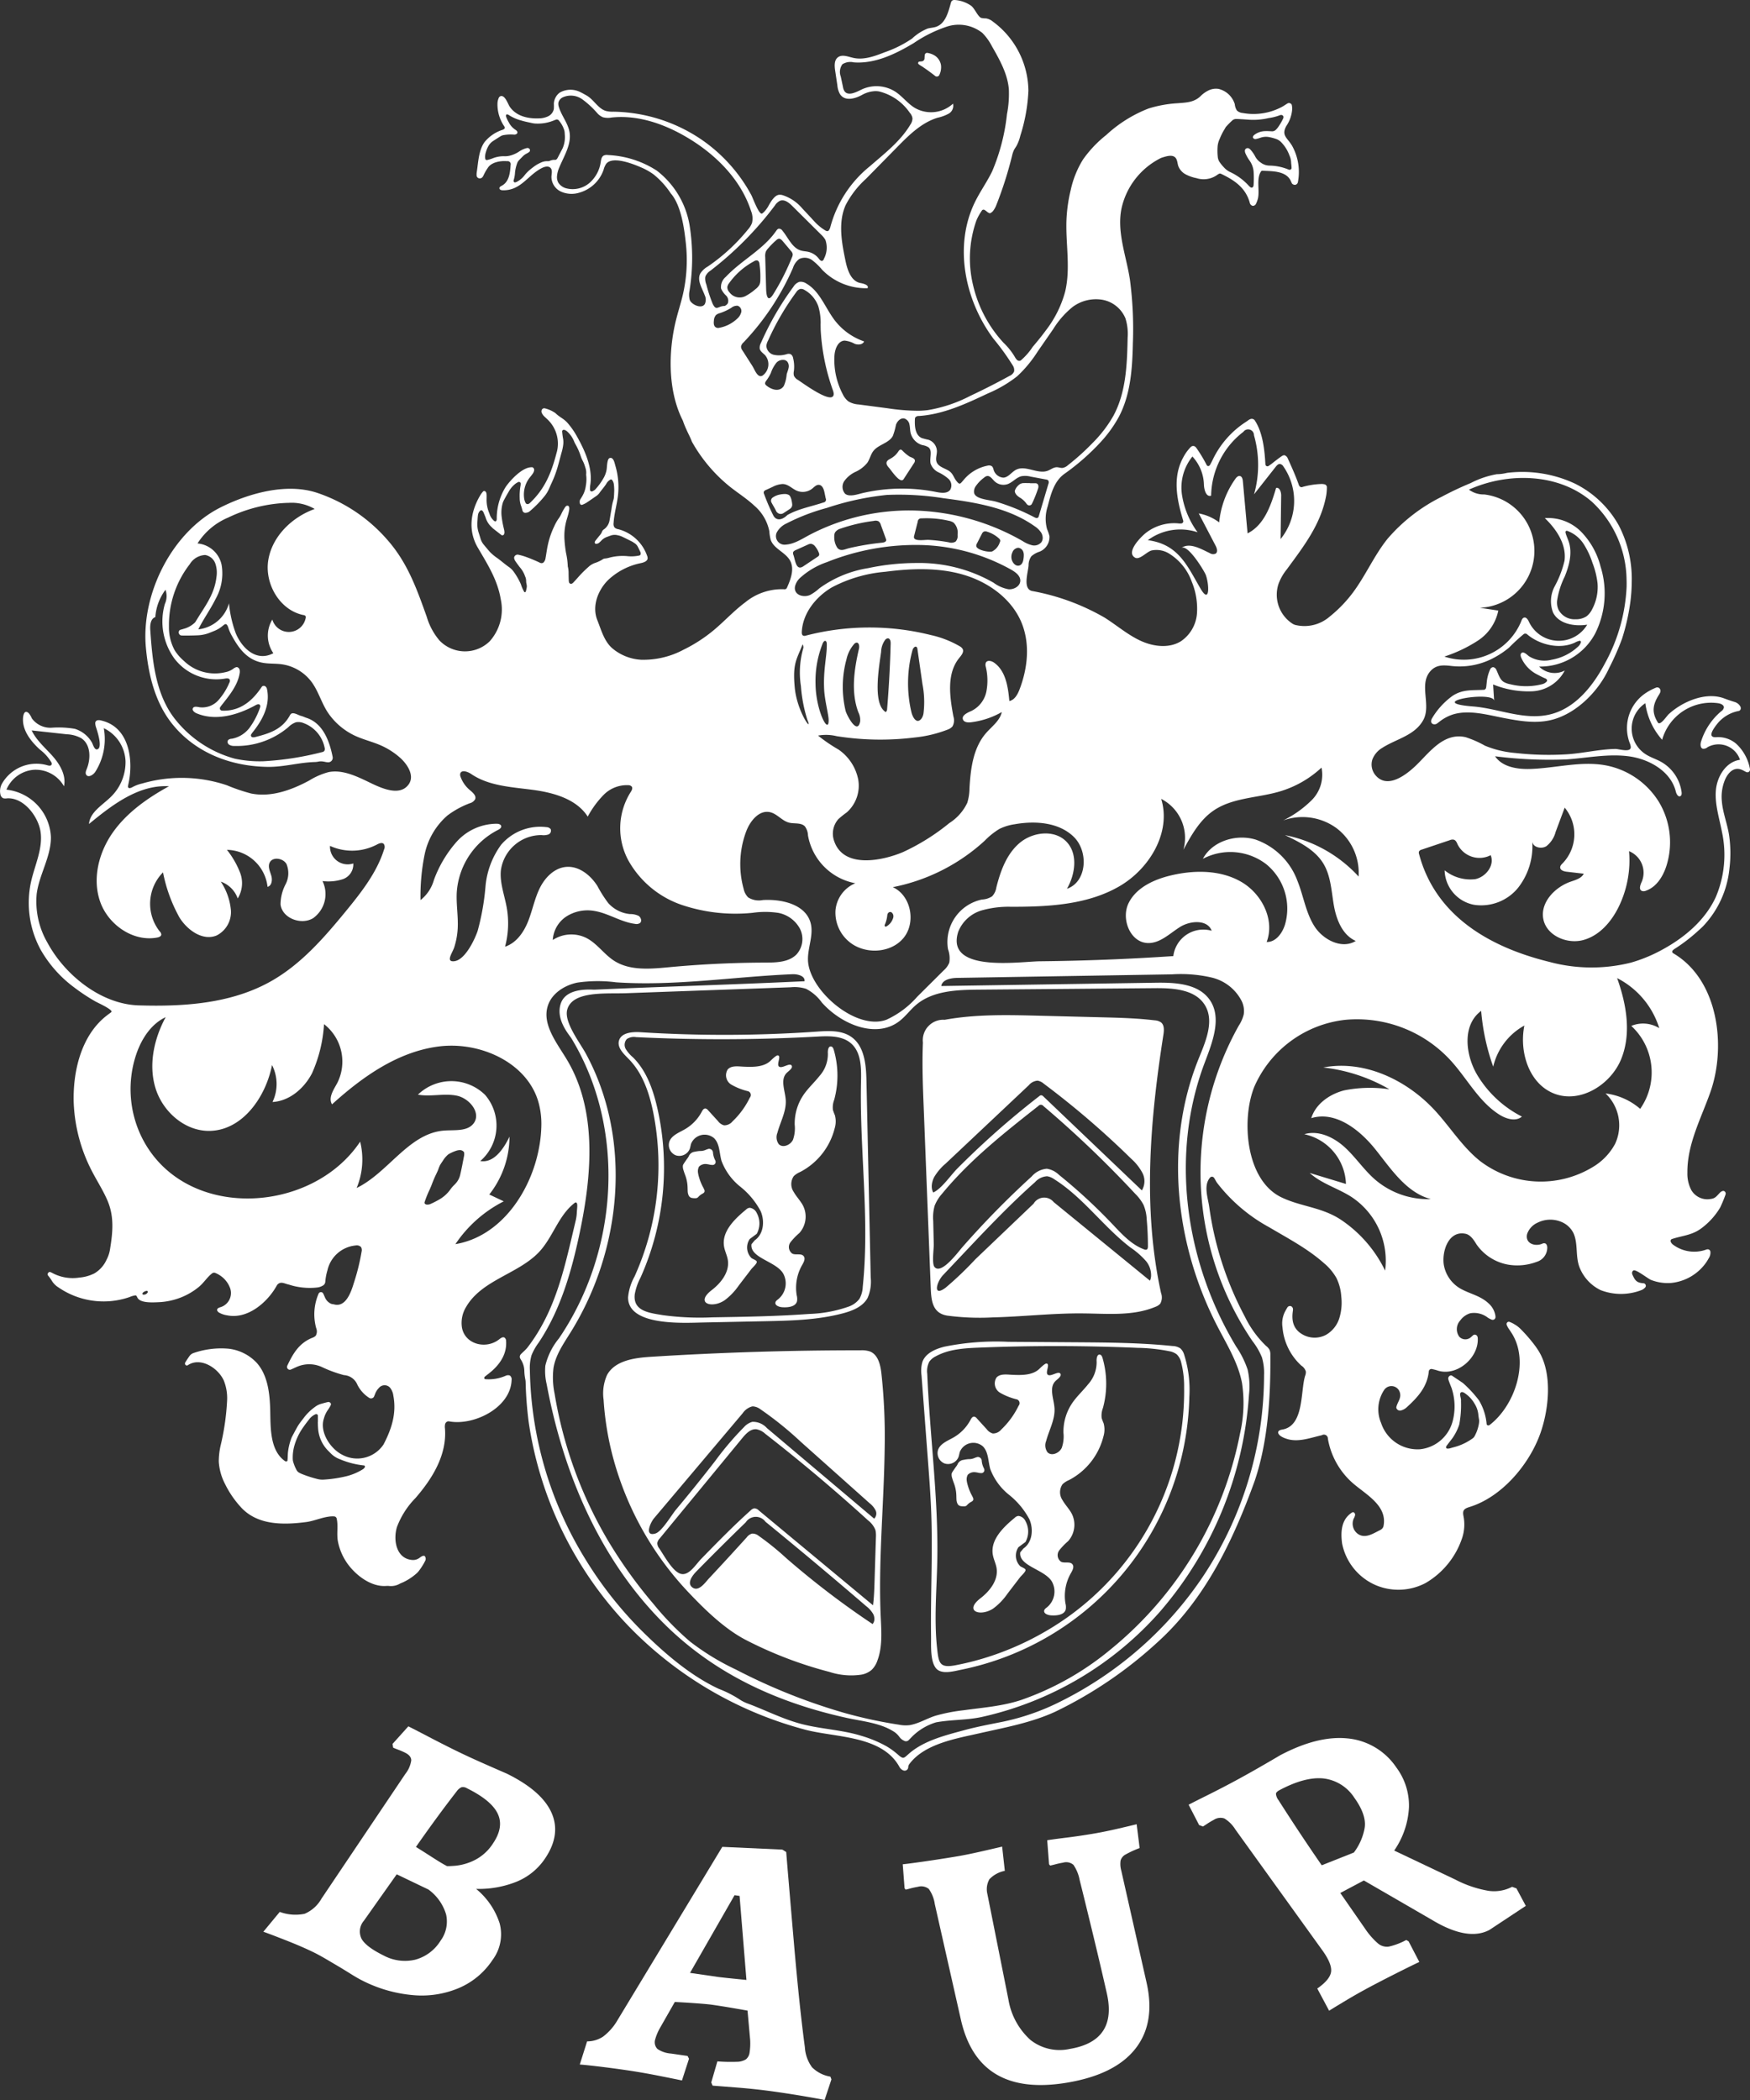 <svg id="Ebene_1" data-name="Ebene 1" xmlns="http://www.w3.org/2000/svg" width="300" height="360" viewBox="0 0 300 360"><rect x="0" y="0" width="300" height="360" fill="#333333" stroke="none"/><defs><style>.cls-1{fill:#fff;}</style></defs><path class="cls-1" d="M279.726,99.715a28.172,28.172,0,0,1-.279,3.792,36.817,36.817,0,0,1-1.382,5.992,45.481,45.481,0,0,1-2.235,5.064c-1.738,3.844-5.441,7.648-9.637,8.793-2.798.764-5.709.25-8.496-.288-2.719-.525-5.91-1.439-8.65-.581a7.391,7.391,0,0,0-2.24,1.198c-.169.128-.331.267-.509.381a.758.758,0,0,1-.617.067.499.499,0,0,1-.347-.475,1.021,1.021,0,0,1,.137-.483,12.783,12.783,0,0,1,3.558-3.9c1.757-1.147,3.429-.907,5.411-1.025a.522.522,0,0,0,.281-.235,2.375,2.375,0,0,0,.061-.245c.035-.294.066-.588.094-.882a6.836,6.836,0,0,1,.605-2.19.6.6,0,0,1,.266-.263.364.364,0,0,1,.361-.025.768.768,0,0,1,.37.336c.345.687.592,1.695,1.27,2.134a3.361,3.361,0,0,0,1.17.421,11.127,11.127,0,0,0,5.501-.024,1.529,1.529,0,0,0,.746-.467.287.287,0,0,0-.016-.341.916.916,0,0,0-.201-.15c-.554-.225-1.076-.513-1.604-.788a5.86,5.86,0,0,1-2.544-2.746c-.13-.282-.211-.673.043-.854.397-.282.968.348,1.262.565a5.004,5.004,0,0,0,3.865.608,8.89,8.89,0,0,0,4.565-2.262,1.671,1.671,0,0,0,.479-.736.2.2,0,0,0-.087-.22.182.182,0,0,0-.106-.045,2.78,2.78,0,0,0-.832.319c-2.633,1.232-6.152.368-8.255-1.473a.526.526,0,0,0-.487-.013,33.386,33.386,0,0,0-2.555,2.347,15.275,15.275,0,0,1-3.019,1.958,12.33,12.33,0,0,1-6.803,1.195c-1.369-.159-2.598-.261-3.607.825-2.127,2.288.158,5.862-1.286,8.459-1.477,2.656-4.641,3.214-7.015,4.745a3.995,3.995,0,0,0-1.684,1.955,2.854,2.854,0,0,0,.46,2.666c2.083,2.612,5.451-.079,7.147-1.742,2.287-2.244,4.665-5.542,8.364-4.708a18.075,18.075,0,0,1,3.327,1.464,17.41,17.41,0,0,0,5.215,1.247,50.851,50.851,0,0,0,8.725.231c2.806-.17,5.567-.863,8.372-.924.651-.014,2.717.691,2.673-.345a2.413,2.413,0,0,0-.202-.727,7.215,7.215,0,0,1,2.895-8.596,9.772,9.772,0,0,1,1.587-.822.576.576,0,0,1,.604.059.653.653,0,0,1,.179.694,2.452,2.452,0,0,1-.165.342c-1.111,1.734-1.383,3.048-.257,4.86.393.622,1.506-1.095,1.844-1.409,2.326-2.155,6.364-3.92,9.536-2.717.597.226,1.202.434,1.816.615a1.68,1.68,0,0,1,.963.79.706.706,0,0,1,.055.367.472.472,0,0,1-.311.369,6.21,6.21,0,0,0-3.713,2.203c-.526.673-1.902,2.446-.135,2.295a4.771,4.771,0,0,1,3.394,1.146,7.79,7.79,0,0,1,2.335,4.266.505.505,0,0,1-.21.553.445.445,0,0,1-.239.056.631.631,0,0,1-.241-.072c-.23-.112-.45-.243-.684-.345-1.364-.596-2.351.483-2.874,1.639a7.642,7.642,0,0,0-.561,3.778c.17,2.034.986,3.936,1.262,5.956a21.543,21.543,0,0,1,.03,5.606,16.72,16.72,0,0,1-4.55,9.868c-.363.358-.749.691-1.126,1.035a28.727,28.727,0,0,1-3.763,2.839,3.017,3.017,0,0,0-.29.246.327.327,0,0,0,.05.448c7.838,4.544,9.161,16.023,6.431,23.793-1.59,4.527-4.004,8.937-3.953,13.852a6.002,6.002,0,0,0,.687,3.011,3.183,3.183,0,0,0,3.369,1.48,1.518,1.518,0,0,0,.911-.426c.246-.234.463-.496.708-.731a.982.982,0,0,1,.332-.181.364.364,0,0,1,.36.043.466.466,0,0,1,.193.439.702.702,0,0,1-.069.239,21.859,21.859,0,0,1-.876,2.103,12.137,12.137,0,0,1-3.464,3.73c-1.562,1.052-3.133,1.102-4.83,1.675a.344.344,0,0,0-.196.409,1.075,1.075,0,0,0,.109.226,1.374,1.374,0,0,0,.255.282,6.078,6.078,0,0,0,5.803.86,1.107,1.107,0,0,1,.125-.024.467.467,0,0,1,.528.423,1.719,1.719,0,0,1-.103.747,1.58,1.58,0,0,1-.107.23c-.149.256-.293.515-.456.763a8.326,8.326,0,0,1-6.079,3.603,7.8,7.8,0,0,1-3.444-.523c-.504-.198-2.624-1.889-3.012-1.614a.476.476,0,0,0-.228.423.675.675,0,0,0,.038.247c.495,1.102.76,1.44,1.988,1.528a.437.437,0,0,1,.321.35.388.388,0,0,1-.093.352,1.65,1.65,0,0,1-.733.492,9.663,9.663,0,0,1-6.912-.025,7.298,7.298,0,0,1-3.549-3.744c-.843-1.935-.242-4.232-1.145-6.102a4.014,4.014,0,0,0-2.061-1.861,4.905,4.905,0,0,0-4.069.151,3.327,3.327,0,0,0-1.778,1.934c-.391,1.628,1.358,2.214,2.611,1.654a.637.637,0,0,1,.372-.064.409.409,0,0,1,.315.181,1.016,1.016,0,0,1,.155.604,2.549,2.549,0,0,1-1.828,2.405,9.448,9.448,0,0,1-4.838.48,8.4,8.4,0,0,1-5.451-3.461c-.427-.701-1.02-1.658-1.889-1.838-3.005-.622-4.126,3.204-3.704,5.455a5.856,5.856,0,0,0,2.982,4.032c1.73.915,3.36,1.16,4.802,2.569a3.589,3.589,0,0,1,1.037,1.994,1.823,1.823,0,0,1,.015.253.478.478,0,0,1-.628.428c-.078-.034-.158-.062-.233-.101a3.901,3.901,0,0,1-.448-.245,3.83,3.83,0,0,0-3.012-.761,3.307,3.307,0,0,0-1.727,1.241,2.2,2.2,0,0,0-.154,2.79,1.429,1.429,0,0,0,2.026.043c.133-.105.251-.227.383-.334a.486.486,0,0,1,.659.182.888.888,0,0,1,.085.236c.293,3.404-3.576,6.8-6.948,5.639-.281-.097-.576-.155-.867-.225a.453.453,0,0,0-.565.366c-.26,2.662-1.857,4.431-3.792,6.188a2.234,2.234,0,0,1-1.001.543.645.645,0,0,1-.742-.356.433.433,0,0,1-.031-.242c.234-.966.995-1.605.514-2.723a1.502,1.502,0,0,0-2.59-.219,5.991,5.991,0,0,0-.535,5.698,6.572,6.572,0,0,0,6.69,4.488,6.485,6.485,0,0,0,5.575-4.821,9.944,9.944,0,0,0-.201-5.71c-.16-.391-.31-.786-.459-1.181a3.236,3.236,0,0,1-.101-.365.555.555,0,0,1,.28-.524.331.331,0,0,1,.361-.012c.603.397,1.201.802,1.801,1.205a.699.699,0,0,1,.102.077,20.536,20.536,0,0,1,2.727,2.951,9.51,9.51,0,0,1,1.313,4.069.285.285,0,0,0,.387.205.668.668,0,0,0,.117-.048c4.268-3.262,6.808-10.632,3.943-15.496-.215-.365-.455-.714-.694-1.064a3.877,3.877,0,0,1-.298-.558.675.675,0,0,1-.035-.247.389.389,0,0,1,.451-.331,4.325,4.325,0,0,1,.917.443,4.86,4.86,0,0,1,1.1.861,26.546,26.546,0,0,1,2.485,2.895c.17.243.339.487.498.738,2.466,3.895,1.8,10.08.331,14.205-1.884,5.291-6.563,10.882-12.121,12.603-.917.284-1.257.542-1.051,1.558a7.382,7.382,0,0,1-.198,3.663,14.071,14.071,0,0,1-6.297,7.816,9.99,9.99,0,0,1-8.448.408,9.879,9.879,0,0,1-5.865-7.184c-.253-1.914-.181-4.032,1.603-5.25a.539.539,0,0,1,.253-.111c.228-.018.39.242.374.467a1.88,1.88,0,0,1-.242.629,2.17,2.17,0,0,0,.622,2.55c1.29,1.005,2.729-.009,3.938-.6a1.172,1.172,0,0,0,.211-.142.889.889,0,0,0,.338-.522c.717-3.558-3.111-5.459-5.343-7.439a13.088,13.088,0,0,1-4.191-7.542.678.678,0,0,0-1.044-.598c-1.878.416-3.836,1.19-5.749.696a5.408,5.408,0,0,1-.726-.246,3.315,3.315,0,0,1-.562-.3,1.143,1.143,0,0,1-.415-.472.369.369,0,0,1,.117-.444.509.509,0,0,1,.101-.076,1.775,1.775,0,0,1,.364-.117c3.879-.543,3.189-6.553,4.01-9.216a1.776,1.776,0,0,0,.128-.738,1.795,1.795,0,0,0-.761-1.011,10.005,10.005,0,0,1-3.242-6.557,4.448,4.448,0,0,1,.489-2.821c.119-.223.248-.441.381-.656a.552.552,0,0,1,.576-.168.565.565,0,0,1,.347.491,1.69,1.69,0,0,1-.025.376c-.257,1.796.164,3.279,1.975,4.141a4.183,4.183,0,0,0,3.66-.063,5.019,5.019,0,0,0,2.33-2.861,9.037,9.037,0,0,0,.344-3.721,8.441,8.441,0,0,0-.829-3.186,9.308,9.308,0,0,0-2.16-2.568c-2.79-2.475-6.141-4.228-9.357-6.131a28.473,28.473,0,0,1-8.939-7.605c-.124-.17-.219-.362-.328-.544-.065-.109-.126-.22-.193-.327a.444.444,0,0,0-.665-.076c-1.202,1.348-.383,3.499-.161,5.106a56.261,56.261,0,0,0,6.121,18.798,17.633,17.633,0,0,0,3.604,4.972,2.345,2.345,0,0,1,.61.687,2.059,2.059,0,0,1,.137.878c.056,7.122-.392,14.786-2.682,21.582-3.677,10.169-8.446,20.214-16.627,27.629a72.058,72.058,0,0,1-17.574,11.948c-4.107,1.89-8.594,2.697-12.979,3.692-4.008.91-9.437,1.793-12.032,5.286a.999.999,0,0,0-.188.589.612.612,0,0,1-.854.485,1.305,1.305,0,0,1-.506-.377,1.369,1.369,0,0,1-.141-.21c-2.96-5.407-10.88-5.017-16.061-6.363a65.434,65.434,0,0,1-28.487-15.904q-1.787-1.704-3.436-3.543A64.044,64.044,0,0,1,90.63,243.771a66.23,66.23,0,0,1-.524-6.891,3.363,3.363,0,0,0-.069-.502,7.996,7.996,0,0,1-.152-1.385,3.702,3.702,0,0,0-.591-1.913c-.044-.072-.084-.147-.124-.221a.633.633,0,0,1,.12-.705c.117-.123.24-.239.361-.358a7.788,7.788,0,0,0,.719-.721c5.028-6.499,6.465-14.074,8.316-21.804a7.188,7.188,0,0,0,.195-1.375c.02-.463.099-.924.075-1.39a1,1,0,0,0-.064-.242.232.232,0,0,0-.311-.101c-2.915,2.202-3.786,6.031-6.298,8.601-3.581,3.663-9.731,4.702-12.38,9.287a5.236,5.236,0,0,0-.701,3.597c.576,2.861,4.148,3.697,6.357,1.964.271-.212.615-.482.918-.316a.733.733,0,0,1,.283.629c.159,2.38-1.276,4.252-3.085,5.632-.202.154-.403.311-.595.477a.248.248,0,0,0-.053.232c.012.105.062.141.164.163a7.227,7.227,0,0,0,3.532-.6.902.902,0,0,1,.678-.025.808.808,0,0,1,.301.776c-.163,4.745-6.43,7.825-10.603,7.101a.967.967,0,0,0-.31-.02.658.658,0,0,0-.49.499,2.147,2.147,0,0,0-.019.732c.352,4.553-2.184,8.603-5.06,11.922a14.233,14.233,0,0,0-3.173,4.964c-.675,2.228-.125,5.418,2.603,5.644a1.852,1.852,0,0,0,1.315-.396,3.059,3.059,0,0,1,.43-.273.743.743,0,0,1,.247-.042.2.2,0,0,1,.212.111.723.723,0,0,1,.05.724,10.58,10.58,0,0,1-1.075,1.721,2.74,2.74,0,0,1-.428.468,9.662,9.662,0,0,1-2.34,1.532c-.159.062-.312.139-.471.2a3.053,3.053,0,0,1-1.974.405,3.457,3.457,0,0,0-.384.003c-2.655.215-5.349-1.91-6.766-3.967a9.831,9.831,0,0,1-1.529-3.619c-.266-1.316.083-2.743-.232-4.012a.486.486,0,0,0-.361-.316c-1.488-.143-3.309.759-4.816.957-3.952.518-8.435.588-11.279-2.593a16.701,16.701,0,0,1-2.668-3.922,9.529,9.529,0,0,1-1.075-3.839,12.379,12.379,0,0,1,.304-2.715,42.01,42.01,0,0,0,1.128-7.902,8.118,8.118,0,0,0-.55-3.229c-.947-2.192-4.013-4.165-6.206-2.671a.274.274,0,0,1-.248.023.324.324,0,0,1-.211-.399.745.745,0,0,1,.037-.12c.231-.355.456-.714.703-1.058a1.494,1.494,0,0,1,.819-.58,14.478,14.478,0,0,1,5.977-.699A7.866,7.866,0,0,1,43.944,233.557c1.827,1.987,2.241,4.854,2.358,7.538.132,3.012-.265,7.434,2.587,9.404a.391.391,0,0,0,.238.026.171.171,0,0,0,.159-.17c.01-.126.021-.251.027-.377.014-.295.018-.591.04-.885a9.836,9.836,0,0,1,.523-2.343,3.068,3.068,0,0,1,.193-.468c.296-.562.592-1.123.904-1.676a7.736,7.736,0,0,1,.491-.741c.224-.309.468-.603.694-.91a8.749,8.749,0,0,1,1.831-1.759,3.061,3.061,0,0,1,1.016-.526c.41-.115.819-.232,1.235-.324a.433.433,0,0,1,.436.202.251.251,0,0,1,.047.241,1.161,1.161,0,0,1-.091.233,7.41,7.41,0,0,1-.473.753,4.56,4.56,0,0,0-.628,1.377c-.801,2.33,1.117,5.221,3.14,6.235a5.419,5.419,0,0,0,7.001-1.654c.023-.036.053-.067.073-.104,1.39-2.662,2.26-5.342,1.686-8.371a2.711,2.711,0,0,0-.603-1.412,1.267,1.267,0,0,0-1.88.094,2.849,2.849,0,0,0-.618.954c-.076.197-.155.392-.242.584a.6.6,0,0,1-.676.217c-.037-.021-.079-.035-.114-.058a5.672,5.672,0,0,1-2.026-2.238,2.66,2.66,0,0,0-2.308-1.665,21.398,21.398,0,0,1-3.817-1.401,5.235,5.235,0,0,0-4.215-.032c-.352.151-.697.319-1.048.473a.478.478,0,0,1-.638-.249.529.529,0,0,1-.04-.244.716.716,0,0,1,.078-.239c.989-2.072,2.004-3.779,4.218-4.693a1.543,1.543,0,0,0,.634-.378,1.502,1.502,0,0,0,.064-1.307,8.91,8.91,0,0,1,.409-5.874.451.451,0,0,1,.391-.283.439.439,0,0,1,.41.25c.137.262.237.542.365.809a2.042,2.042,0,0,0,.885.888.922.922,0,0,0,.238.091c.124.029.255.034.378.068,2.03.553,2.943-2.221,3.37-3.632a36.569,36.569,0,0,0,1.341-5.412,1.058,1.058,0,0,0-.105-.798,1.025,1.025,0,0,0-.921-.262,5.491,5.491,0,0,0-4.827,4.254,9.31,9.31,0,0,0-.37,1.989.826.826,0,0,1-.508.682,2.277,2.277,0,0,1-.846.276,11.59,11.59,0,0,1-4.928-.506c-.378-.071-.724-.25-1.112-.294a.913.913,0,0,0-.878.4c-.066.108-.128.219-.192.329-1.58,2.698-4.906,5.575-8.396,4.839a3.817,3.817,0,0,1-1.435-.512.97.97,0,0,1-.231-.294.353.353,0,0,1,.077-.347,1.17,1.17,0,0,1,.452-.226,2.535,2.535,0,0,0,1.707-3.198,4.43,4.43,0,0,0-1.872-2.328,4.155,4.155,0,0,0-.679-.349.565.565,0,0,0-.599.097c-.818.637-1.386,1.585-2.198,2.263a11.409,11.409,0,0,1-3.034,1.807A11.745,11.745,0,0,1,27.16,223.234c-.884.034-3.06.185-3.574-.734-.061-.11-.113-.225-.179-.331a.224.224,0,0,0-.222-.1,3.76,3.76,0,0,0-.976.287,13.658,13.658,0,0,1-12.164-1.641,3.517,3.517,0,0,1-1.226-1.266,7.494,7.494,0,0,0-.604-.813.399.399,0,0,1,.072-.462.315.315,0,0,1,.342-.105c.154.07.312.135.459.219a7.386,7.386,0,0,0,4.51.726,7.061,7.061,0,0,0,2.576-.716,5.17,5.17,0,0,0,2.099-2.36,5.659,5.659,0,0,0,.609-1.922c.46-2.812.697-5.476-.441-8.163-.707-1.67-1.694-3.207-2.539-4.813a27.789,27.789,0,0,1-3.267-12.045c-.153-5.243,1.23-11.354,5.521-14.787.298-.239.611-.46.914-.692.476-.364-2.338-1.618-2.73-1.845a33.406,33.406,0,0,1-3.617-2.394,20.959,20.959,0,0,1-5.757-6.474A16.86,16.86,0,0,1,5.332,151.112c.645-2.848,2.047-5.651,1.618-8.539-.378-2.545-2.852-5.922-5.782-5.711a1.415,1.415,0,0,1-.622-.026.884.884,0,0,1-.467-.61,2.622,2.622,0,0,1,.246-1.859,6.801,6.801,0,0,1,7.824-3.169c.238.067.556.118.68-.095a.496.496,0,0,0-.045-.451A7.642,7.642,0,0,0,6.846,128.505c-1.469-1.341-2.956-3.154-2.909-5.237.012-.522.193-1.753,1.001-.994a3.298,3.298,0,0,1,.519.872,3.93,3.93,0,0,0,3.422,1.605,16.467,16.467,0,0,1,3.947.191,5.108,5.108,0,0,1,2.91,2.31c.181.298.424,1.293.894,1.216,1.102-.185-.048-3.384-.229-3.995a2.534,2.534,0,0,1-.071-.499.5.5,0,0,1,.46-.512,1.398,1.398,0,0,1,.382.011,8.402,8.402,0,0,1,.862.24c4.293,1.487,4.819,6.979,3.973,10.708-.028.123-.044.249-.066.373a.263.263,0,0,0,.068.235.329.329,0,0,0,.349.053,1.388,1.388,0,0,0,.24-.086,6.395,6.395,0,0,1,1.784-.685,24.315,24.315,0,0,1,14.503.302,31.176,31.176,0,0,0,4.15,1.412c3.411.697,6.921-.577,9.98-2.224a12.269,12.269,0,0,1,3.283-1.431c2.165-.44,4.352.485,6.346,1.428,1.989.941,5.696,3.024,7.4.688,1.12-1.535-.281-3.537-1.443-4.574a12.598,12.598,0,0,0-3.339-2.139c-1.416-.618-2.939-.974-4.344-1.617A11.539,11.539,0,0,1,56.423,122.467c-1.222-1.678-1.721-3.732-2.912-5.426a7.737,7.737,0,0,0-5.233-3.167c-1.058-.142-2.14-.064-3.192-.247-2.666-.465-4.094-2.386-5.312-4.585a7.407,7.407,0,0,1-.661-1.508,1.33,1.33,0,0,0-.234-.446.311.311,0,0,0-.343-.068c-.136.101-.277.197-.405.307a5.2,5.2,0,0,1-1.306.792c-.234.103-.476.187-.711.289a6.235,6.235,0,0,1-2.235.502c-.896.042-1.793.049-2.69.037a.529.529,0,0,1-.525-.691.384.384,0,0,1,.229-.279,2.05,2.05,0,0,1,.245-.072c.204-.06.409-.119.613-.182a4.431,4.431,0,0,0,1.538-.887,1.15,1.15,0,0,0,.252-.284c1.517-2.549,3.22-4.572,3.567-7.641a4.768,4.768,0,0,0-.2-2.319,2.25,2.25,0,0,0-1.727-1.447,3.234,3.234,0,0,0-2.65,1.577,16.959,16.959,0,0,0-3.567,10.663,8.214,8.214,0,0,0,.974,4.081,8.003,8.003,0,0,0,1.596,1.837,7.618,7.618,0,0,0,7.13,1.921,3.248,3.248,0,0,0,1.282-.551,1.557,1.557,0,0,1,.558-.302.361.361,0,0,1,.243.031.63.63,0,0,1,.346.5,1.737,1.737,0,0,1,.011.379c-.301,2.194-1.849,4.001-3.174,5.693-.078.1-.144.209-.215.314a.399.399,0,0,0,.225.511,1.066,1.066,0,0,0,.126.023c.128.006.256.012.383.01,2.952-.041,4.936-1.839,6.45-4.129a.457.457,0,0,1,.579-.049.791.791,0,0,1,.278.411c.617,2.78-.726,5.33-2.423,7.443a4.953,4.953,0,0,0-.289.415.336.336,0,0,0,.26.467,1.497,1.497,0,0,0,.38-.021c2.471-.62,4.654-1.31,5.974-3.669a1.008,1.008,0,0,1,.25-.336c.417-.31,1.246.25,1.694.358.329.079.637.241.961.348,2.709.892,3.826,3.76,4.377,6.275.027.123.053.247.076.371a.778.778,0,0,1-.877.957c-.253-.015-.502-.093-.755-.126a2.233,2.233,0,0,0-.763.007,3.436,3.436,0,0,1-.632.08c-2.701.065-5.321.866-8.073.83-6.242-.081-12.253-2.321-16.261-7.2-3.081-3.751-4.228-8.61-4.652-13.327-.821-9.134,4.482-19.782,12.819-23.958,4.758-2.383,11.122-4.211,16.388-2.546A27.549,27.549,0,0,1,66.394,92.532c3.471,3.932,5.03,8.363,6.764,13.21a11.081,11.081,0,0,0,2.192,4.067,6.063,6.063,0,0,0,8.588.137,8.183,8.183,0,0,0,1.907-7.2c-.557-3.349-2.255-5.992-3.934-8.863-1.686-2.882-1.266-6.057.34-8.842a4.467,4.467,0,0,1,.592-.819.303.303,0,0,1,.348.011.573.573,0,0,1,.192.318,2.216,2.216,0,0,1,.038.377c.003.253-.004.507-.008.76a5.866,5.866,0,0,0,.486,2.342,2.518,2.518,0,0,0,.824,1.275.327.327,0,0,0,.203.072c.168-.015.221-.229.231-.396a10.179,10.179,0,0,1,1.525-5.496c.787-1.153,2.844-3.382,4.412-3.382a.345.345,0,0,1,.342.113.522.522,0,0,1,.123.469,1.507,1.507,0,0,1-.271.569c-.171.242-.362.471-.546.704a4.746,4.746,0,0,0-.905,3.344,2.523,2.523,0,0,0,.29.964.406.406,0,0,0,.454.13,1.167,1.167,0,0,0,.217-.13c2.582-2.427,3.698-5.132,4.58-8.509a5.718,5.718,0,0,0-1.673-5.995c-.181-.178-.379-.342-.548-.531a2.156,2.156,0,0,1-.272-.425.676.676,0,0,1-.029-.493.465.465,0,0,1,.486-.323,5.303,5.303,0,0,1,1.646.68,1.672,1.672,0,0,1,.308.225c.613.594,1.351.893,1.94,1.545a12.987,12.987,0,0,1,1.649,2.337c1.365,2.421,2.725,5.413,2.322,8.241a3.864,3.864,0,0,0-.054,1.008.291.291,0,0,0,.389.204,3.417,3.417,0,0,0,.333-.182.911.911,0,0,0,.192-.166,10.705,10.705,0,0,0,1.477-2.063,4.572,4.572,0,0,0,.448-1.317c.07-.392.06-1.819.506-1.973.684-.236.863.877.988,1.295a12.883,12.883,0,0,1,.451,5.129c-.183,1.582-.66,3.127-.751,4.717a1.037,1.037,0,0,0,.168.76,1.21,1.21,0,0,0,.64.292,7.14,7.14,0,0,1,4.956,4.6,1.04,1.04,0,0,1,.071.396c-.037.496-.645.702-1.135.813a11.458,11.458,0,0,0-5.687,2.953c-1.724,1.753-2.744,4.457-1.801,6.825.664,1.666,1.151,3.56,2.524,4.789a8.363,8.363,0,0,0,4.992,2.002,14.586,14.586,0,0,0,7.266-1.722,25.848,25.848,0,0,0,5.242-3.406c1.817-1.523,3.419-3.294,5.325-4.706a9.913,9.913,0,0,1,6.6-2.256.635.635,0,0,0,.387-.043.593.593,0,0,0,.206-.288c.641-1.447,1.263-3.148.516-4.545-.779-1.457-2.806-2.036-3.339-3.598a7.848,7.848,0,0,1-.231-1.457,7.738,7.738,0,0,0-2.577-4.393c-1.268-1.186-2.749-2.122-4.113-3.197a26.52,26.52,0,0,1-6.511-7.643,1.484,1.484,0,0,1-.111-.228c-.247-.676-.607-1.302-.891-1.962a15.058,15.058,0,0,1-.575-1.408.777.777,0,0,0-.039-.121c-2.591-5.089-2.53-11.796-1.19-17.225.352-1.424.81-2.821,1.15-4.248a26.338,26.338,0,0,0,.546-8.939c-.283-2.591-.802-6.519-2.591-8.57a14.163,14.163,0,0,0-2.693-3.037,4.515,4.515,0,0,0-.505-.388,10.866,10.866,0,0,0-1.788-.981c-1.278-.562-4.973-2.085-6.089-.644a3.373,3.373,0,0,0-.44,1.025A6.189,6.189,0,0,1,99.235,33.051a4.449,4.449,0,0,1-3.105-.221,2.805,2.805,0,0,1-1.598-2.525c.027-.534.211-1.163-.174-1.538-.374-.365-1.002-.196-1.469.041-2.425,1.233-3.565,3.831-6.629,3.812a1.529,1.529,0,0,1-.38-.048.639.639,0,0,1-.206-.133.317.317,0,0,1-.01-.348.88.88,0,0,1,.304-.225c1.338-.671,1.48-2.283,1.567-3.593a.521.521,0,0,0-.606-.639c-1.076-.101-2.671.144-3.298,1.134a8.161,8.161,0,0,0-.751,1.323,1.206,1.206,0,0,1-.129.217.589.589,0,0,1-.541.271.525.525,0,0,1-.502-.48,2.895,2.895,0,0,1,.01-.506c.276-1.703.303-3.744,1.327-5.209a6.582,6.582,0,0,1,3.114-2.131c.152-.059.325-.14.359-.298a.491.491,0,0,0-.103-.342A6.646,6.646,0,0,1,85.285,17.666a2.452,2.452,0,0,1,.207-.859.523.523,0,0,1,.359-.334c.755-.16,1.227,1.383,1.554,1.852,1.124,1.613,3.126,2.043,4.996,1.965a3.694,3.694,0,0,0,1.57-.357,1.785,1.785,0,0,0,.967-1.221,6.37,6.37,0,0,0,.009-.913,2.496,2.496,0,0,1,1.016-1.928,3.721,3.721,0,0,1,3.565-.059c.344.168.676.36,1.011.547,1.231.684,1.946,2.221,3.3,2.652a4.453,4.453,0,0,0,1.296.135,27.602,27.602,0,0,1,15.005,4.704,27.23,27.23,0,0,1,8.657,9.588c.252.467,1.366,3.578,1.884,3.15a2.954,2.954,0,0,0,.288-.25,4.693,4.693,0,0,0,.694-.907c.36-.647,1.011-1.881,1.822-2.029a1.641,1.641,0,0,1,.707.063,7.401,7.401,0,0,1,3.368,2.298c.7.74,1.397,1.484,2.082,2.238a8.648,8.648,0,0,0,1.872,1.524,1.416,1.416,0,0,0,.236.095.389.389,0,0,0,.337-.128,2.017,2.017,0,0,0,.226-.45,19.97,19.97,0,0,1,6.801-10.534c2.528-2.198,5.263-4.294,6.962-7.168a1.874,1.874,0,0,0,.347-1.061,1.876,1.876,0,0,0-.466-.959,8.982,8.982,0,0,0-5.279-3.648,3.379,3.379,0,0,0-1.021-.016,4.91,4.91,0,0,0-1.815.582c-1.114.622-2.938,1.24-3.826-.073a3.62,3.62,0,0,1-.467-1.523l-.381-2.544c-.121-.809-.177-1.79.485-2.282.719-.534,1.719-.102,2.595.099,1.813.418,3.678-.275,5.408-.955A19.767,19.767,0,0,0,156.352,6.613a8.611,8.611,0,0,1,2.673-1.719c.483-.133.998-.144,1.471-.31C162.082,4.027,162.557,2.096,163.01.492a.751.751,0,0,1,.184-.366A.738.738,0,0,1,163.756.007a5.564,5.564,0,0,1,2.686.955c.649.444,1.17,1.897,1.782,2.112a3.773,3.773,0,0,0,.816.078,2.625,2.625,0,0,1,1.189.564,14.905,14.905,0,0,1,6.069,11.824,29.199,29.199,0,0,1-1.379,7.699,7.074,7.074,0,0,1-.658,1.769c-.141.239-.311.461-.437.708a4.569,4.569,0,0,0-.318.943,65.212,65.212,0,0,1-2.728,8.549,3.909,3.909,0,0,1-.487.888,1.389,1.389,0,0,1-.473.417.258.258,0,0,1-.245.017,2.1,2.1,0,0,1-.326-.193,2.934,2.934,0,0,0-.513-.373.37.37,0,0,0-.355.058,8.677,8.677,0,0,0-.991,1.762,19.544,19.544,0,0,0-.563,11.152,21.805,21.805,0,0,0,5.202,9.816c.03.03.062.058.092.088a11.374,11.374,0,0,1,1.88,2.395,1.999,1.999,0,0,0,.385.502.546.546,0,0,0,.593.064A11.102,11.102,0,0,0,177.044,59.447c.788-.926,1.56-1.866,2.276-2.849a18.968,18.968,0,0,0,3.263-6.549c.992-4.049.068-8.296.245-12.458a26.148,26.148,0,0,1,.728-5.033,16.575,16.575,0,0,1,2.111-5.228,20.256,20.256,0,0,1,3.977-4.19,22.812,22.812,0,0,1,7.247-4.538,20.577,20.577,0,0,1,4.93-.9c1.513-.123,2.905-.125,4.05-1.282a5.022,5.022,0,0,1,1.24-.887,2.935,2.935,0,0,1,1.738-.3.892.892,0,0,1,.247.062,3.842,3.842,0,0,1,2.582,2.568,2.335,2.335,0,0,0,.371,1.087,1.618,1.618,0,0,0,.983.419,10.323,10.323,0,0,0,6.836-1.105c.294-.17.57-.371.865-.54a.497.497,0,0,1,.488.007.437.437,0,0,1,.235.286,3.796,3.796,0,0,1,.065.628,5.79,5.79,0,0,1-1.012,2.958c-.907,1.654.21,2.021,1.016,3.431a9.274,9.274,0,0,1,.964,6.229.59.59,0,0,1-.431.42.668.668,0,0,1-.568-.215c-.079-.148-.144-.304-.215-.457-.822-1.77-3.274-1.653-4.913-1.744a.297.297,0,0,0-.2.138c-.826,1.258-.19,3.201-.515,4.62a4.753,4.753,0,0,1-.353.947.587.587,0,0,1-.389.302.361.361,0,0,1-.25-.016.656.656,0,0,1-.397-.463c-.701-2.599-2.633-3.909-4.955-5.006a.416.416,0,0,0-.37.023,3.899,3.899,0,0,0-.425.28,4.024,4.024,0,0,1-3.413.443,6.686,6.686,0,0,1-1.837-.644,2.713,2.713,0,0,1-1.264-1.422c-.124-.367-.144-.764-.293-1.122-.432-1.032-1.734-.562-2.537-.316a2.133,2.133,0,0,0-.348.158,12.713,12.713,0,0,0-6.498,8.286c-.973,4.142.769,8.381,1.382,12.46a64.366,64.366,0,0,1,.506,10.896c-.089,4.294-.375,8.735-2.363,12.554a21.522,21.522,0,0,1-3.05,4.282,39.24,39.24,0,0,1-6.349,5.584c-1.786,1.308-2.32,3.559-2.85,5.59a6.72,6.72,0,0,0-.097,3.869,7.415,7.415,0,0,1,.407,1.19,2.7,2.7,0,0,1-1.687,2.669,4.018,4.018,0,0,0-1.412.791,2.65,2.65,0,0,0-.476,1.57c-.105,1.268-1.028,4.029.604,4.387a38.582,38.582,0,0,1,12.444,4.57c2.043,1.289,3.891,2.899,6.08,3.927s4.907,1.39,6.967.127a6.315,6.315,0,0,0,2.765-4.711,12.069,12.069,0,0,0-.892-5.516,9.327,9.327,0,0,0-3.936-4.848,4.093,4.093,0,0,0-2.929-.503c-.853.204-2.106,1.737-2.895,1.208a1.386,1.386,0,0,1-.204-.154c-1.082-1.063,1.314-3.434,2.096-4.057a7.881,7.881,0,0,1,5.546-1.638,1.835,1.835,0,0,0,.635-.007.401.401,0,0,0,.243-.399c-1.083-3.587-1.934-7.468.034-10.988a7.634,7.634,0,0,1,1.188-1.644,2.088,2.088,0,0,1,.197-.159.564.564,0,0,1,.599.036,2.491,2.491,0,0,1,.182.177,23.451,23.451,0,0,1,1.827,3.027c.021.034.065.053.094.084a.283.283,0,0,0,.345-.025c.026-.033.071-.053.09-.089.16-.298.33-.592.471-.9a15.857,15.857,0,0,1,5.308-6.245c.281-.191.572-.367.84-.578a1.734,1.734,0,0,1,.341-.172.645.645,0,0,1,.693.168c1.417,2.073,1.725,5.12,1.862,7.565.002.042.018.083.023.125a.345.345,0,0,0,.508.19c.176-.119.353-.237.52-.368.606-.475,1.194-.947,1.834-1.377a.914.914,0,0,1,.236-.091.326.326,0,0,1,.249.027.918.918,0,0,1,.437.446c.694,1.529,1.4,3.095,1.952,4.679a.793.793,0,0,0,.066.108.462.462,0,0,0,.434.204c.081-.025.161-.052.244-.077a13.224,13.224,0,0,1,3.144-.47,2.135,2.135,0,0,1,.504.062.529.529,0,0,1,.392.448,9.23,9.23,0,0,1-.105,1.389c-.89,4.97-3.848,8.759-6.778,12.755a8.759,8.759,0,0,0-1.404,2.455,5.92,5.92,0,0,0,2.337,6.806,1.781,1.781,0,0,0,.705.288,6.586,6.586,0,0,0,5.691-1.441,22.651,22.651,0,0,0,3.997-4.123c2.2-2.939,3.656-6.382,5.956-9.245a29.443,29.443,0,0,1,9.282-7.203q2.42-1.292,4.961-2.344a15.591,15.591,0,0,1,4.479-1.524,7.67,7.67,0,0,0,1.649-.203,2.151,2.151,0,0,1,.38-.056,21.306,21.306,0,0,1,11.369,1.872,17.453,17.453,0,0,1,7.532,7.187A19.916,19.916,0,0,1,279.726,99.715Zm-41.759,86.99.199.017a29.028,29.028,0,0,0-11.321-3.723c7.046-1.349,14.36,2.155,19.182,7.412,2.609,2.845,4.672,6.212,7.696,8.621a17.16,17.16,0,0,0,19.31,1.04,10.287,10.287,0,0,0,3.837-3.973,7.53,7.53,0,0,0-1.632-8.65,11.15,11.15,0,0,1,5.935,2.638,10.858,10.858,0,0,0-1.524-14.217,5.28,5.28,0,0,1,4.795.386,14.413,14.413,0,0,0-7.225-8.58c1.595,4.456,2.48,9.462.709,13.853s-6.967,7.658-11.431,5.971c-4.372-1.651-6.098-7.155-5.176-11.693a10.843,10.843,0,0,0-5.341,7.053,37.649,37.649,0,0,1-2.067-9.563c-3.302,2.425-2.721,7.608-.604,11.097a18.951,18.951,0,0,0,7.59,7.021c-1.032.883-2.647.42-3.803-.297-3.519-2.185-5.5-6.075-8.256-9.15a21.786,21.786,0,0,0-18.208-7.141,19.334,19.334,0,0,0-15.581,11.413c-2.261,5.499-1.603,16.024,4.623,19.018,3.443,1.656,7.099,1.673,10.452,4.014a22.052,22.052,0,0,1,7.323,8.548,13.098,13.098,0,0,0-5.753-12.618c-2.324-1.501-5.133-2.268-7.178-4.124l6.216,1.886a9.02,9.02,0,0,0-7.14-8.526c2.432-.738,5.058.523,6.927,2.23s3.277,3.867,5.187,5.529a13.925,13.925,0,0,0,9.577,3.363c-4.206-1.116-6.792-5.135-9.494-8.514s-6.843-6.638-11.002-5.36c.756-2.449,3.149-4.127,5.655-4.767A22.545,22.545,0,0,1,237.966,186.705ZM108.601,170.218l-1.263.046c-3.439.124-9.224-.457-10.103,2.834-.571,2.138,2.171,5.625,3.226,7.574,7.968,14.724,6.189,33.569-2.676,47.782-1.186,1.901-2.517,3.805-2.894,6.007a13.54,13.54,0,0,0,.179,4.434,72.851,72.851,0,0,0,9.045,25.017,80.37,80.37,0,0,0,7.943,11.092,49.69,49.69,0,0,0,6.22,6.394,42.136,42.136,0,0,0,7.918,4.83,100.847,100.847,0,0,0,18.567,7.419,78.613,78.613,0,0,0,9.334,2.014,5.883,5.883,0,0,0,1.835.078c1.573-.259,2.945-1.149,4.452-1.617a30.067,30.067,0,0,1,4.803-.936c3.305-.456,6.674-.699,9.857-1.757a49.246,49.246,0,0,0,15.215-8.562A63.389,63.389,0,0,0,212.576,245.743a23.199,23.199,0,0,0,.339-8.658c-.66-3.45-2.559-6.518-4.18-9.642-7.334-14.132-9.205-31.367-3.194-46.098,1.207-2.958,2.687-6.441.954-9.13-1.669-2.59-5.325-2.843-8.43-2.817l-30.312.258c-3.76.032-7.866.186-10.715,2.614-1.032.88-1.831,2.013-2.916,2.829-3.988,2.999-9.93.485-13.234-3.239a7.66,7.66,0,0,0-2.725-2.357,6.601,6.601,0,0,0-2.615-.257Zm48.828-99.799a15.36,15.36,0,0,0,1.618-.111,24.457,24.457,0,0,0,7.276-2.439q3.413-1.604,6.72-3.418a1.51,1.51,0,0,0,.797-.746,1.412,1.412,0,0,0-.236-1.076,40.767,40.767,0,0,0-3.291-4.552c-5.001-6.716-6.844-16.116-3.103-23.591.875-1.749,2.024-3.355,2.876-5.115a34.317,34.317,0,0,0,2.538-9.807,18.172,18.172,0,0,0,.323-4.253c-.216-2.649-1.571-5.057-2.896-7.37a9.246,9.246,0,0,0-1.651-2.299,6.523,6.523,0,0,0-6.038-1.092A22.94,22.94,0,0,0,156.653,7.379c-3.138,1.879-6.634,3.583-10.292,3.313a2.54,2.54,0,0,0-1.943.319,2.211,2.211,0,0,0-.286,2.112l.379,1.793a1.863,1.863,0,0,0,.264.727c.618.852,1.932.195,2.88-.275a6.003,6.003,0,0,1,5.833.352c1.209.794,2.09,2.015,3.325,2.769a5.567,5.567,0,0,0,6.561-.718,1.552,1.552,0,0,1-.746,1.715,7.152,7.152,0,0,1-1.901.699c-2.757.842-4.89,2.963-6.902,5.009l-5.388,5.478a15.923,15.923,0,0,0-3.473,4.5c-1.319,2.982-.674,6.413-.008,9.601.329,1.574.964,3.461,2.562,3.75.585.106,1.495.372,1.203.885a10.491,10.491,0,0,1-7.776-3.153,10.643,10.643,0,0,0-1.692-1.636,2.173,2.173,0,0,0-2.236-.222,3.106,3.106,0,0,0-1.083,1.544A44.111,44.111,0,0,1,127.45,58.712a1.215,1.215,0,0,0-.416.704,1.191,1.191,0,0,0,.257.684l1.679,2.626c.428.669.893,2.138,1.75,1.664a2.398,2.398,0,0,0,.438-3.499c-.335-.344-.801-.619-.912-1.084a1.659,1.659,0,0,1,.202-1.021,50.125,50.125,0,0,1,5.559-9.614,1.95,1.95,0,0,1,1.018-.851,1.692,1.692,0,0,1,1.198.283c2.335,1.347,3.244,4.177,4.875,6.309a10.772,10.772,0,0,0,5.036,3.617c-.226.568-1.036.62-1.614.409a4.519,4.519,0,0,0-1.745-.55c-1.155.074-1.663,1.479-1.728,2.622a12.628,12.628,0,0,0,1.421,6.557,3.346,3.346,0,0,0,.978,1.247,3.92,3.92,0,0,0,1.757.522l4.952.652A35.719,35.719,0,0,0,157.429,70.419Zm-130.568,101.978c6.743-.01,13.632-.829,19.564-4.166,5.179-2.914,9.155-7.498,12.905-12.077,2.641-3.225,5.279-6.593,6.518-10.558a.923.923,0,0,0-.058-.919c-.299-.306-.812-.091-1.19.111a9.151,9.151,0,0,1-8.03.221,3.037,3.037,0,0,0,3.994,3.011,2.676,2.676,0,0,1-1.798,2.698,7.99,7.99,0,0,1-3.482.32,5.083,5.083,0,0,1-1.605,6.363c-2.058,1.253-5.332.001-5.586-2.376a7.561,7.561,0,0,1,.868-3.44,4.115,4.115,0,0,0,.153-3.462c-.589-1.043-2.434-1.3-2.907-.201-.299.694.084,1.467.298,2.19s.099,1.732-.64,1.918a7.125,7.125,0,0,0-6.963-6.341,14.894,14.894,0,0,1,2.27,3.948,5.001,5.001,0,0,1-.42,4.382,4.724,4.724,0,0,0-2.901-2.88,10.564,10.564,0,0,1,1.734,4.915,4.487,4.487,0,0,1-2.454,4.314c-2.358.979-4.98-.888-6.336-3.033a26.133,26.133,0,0,1-2.85-7.787,7.654,7.654,0,0,0-.555,10.136.789.789,0,0,1,.26.53c-.025.305-.387.449-.691.507-4.138.79-8.411-2.206-9.79-6.146s-.244-8.436,2.165-11.857,5.949-5.906,9.633-7.932c-5.183-.298-9.718,3.179-13.706,6.467.137-1.942,2.126-3.121,3.551-4.464a8.32,8.32,0,0,0,2.707-6.325,6.575,6.575,0,0,0-3.727-5.633,10.472,10.472,0,0,1-1.438,7.454c-.354.558-1.216,1.09-1.574.534-.187-.291-.043-.669.087-.989.733-1.803.694-4.23-.953-5.289A5.615,5.615,0,0,0,11.455,125.878l-6.028-.663c.817,1.721,2.342,2.988,3.607,4.421s2.336,3.293,1.935,5.153a5.586,5.586,0,0,0-5.121-2.828,5.568,5.568,0,0,0-4.744,3.41,8.557,8.557,0,0,1,7.624,8.154c.017,3.348-2.001,6.388-2.438,9.707a14.071,14.071,0,0,0,1.85,8.384c2.967,5.506,9.153,10.542,15.63,10.734C24.794,172.381,25.826,172.398,26.861,172.397Zm65.944,20.502a13.791,13.791,0,0,0-.538-4.097c-2.012-6.711-10.011-10.295-17.03-9.41s-13.103,5.194-18.318,9.925c-.682-1.131.263-2.49.893-3.65a8.131,8.131,0,0,0-2.265-10.097,24.108,24.108,0,0,1-2.057,8.416c-1.339,2.583-3.843,4.767-6.773,4.929a7.167,7.167,0,0,0-.083-6.336c-1.074,5.495-5.072,11.214-10.729,11.288-4.244.056-8.029-3.324-9.253-7.344s-.247-8.447,1.748-12.152c-2.479,1.166-4.085,3.647-4.988,6.211a18.71,18.71,0,0,0,.934,14.474c7.212,14.3,29.029,13.208,37.396.656a12.741,12.741,0,0,1-.602,7.945c5.479-2.671,8.941-9.403,15.032-9.846,1.797-.13,3.989.183,5.043-1.263,1.299-1.782-.75-4.284-2.927-4.721s-4.459.226-6.643-.173a8.261,8.261,0,0,1,11.503.03,8.049,8.049,0,0,1-.811,11.351c2.322.391,3.994-2.078,5.007-4.181a16.12,16.12,0,0,1-3.466,9.918l2.481,1.172a21.899,21.899,0,0,0-8.29,7.339c7.785-1.303,13.025-9.044,14.376-16.739A22.34,22.34,0,0,0,92.805,192.899Zm41.249-24.513,3.866-.173c.123-.909-1.167-1.244-2.093-1.205-10.079.429-20.141,2.066-30.205,1.39a24.343,24.343,0,0,0-6.665.052c-2.18.461-4.322,1.812-5.022,3.907-1.058,3.163,1.407,6.275,3.146,9.129,5.321,8.731,4.408,19.785,2.313,29.768-1.388,6.613-3.275,13.26-7.04,18.894a9.616,9.616,0,0,0-1.235,2.185,7.804,7.804,0,0,0-.283,2.596,63.736,63.736,0,0,0,9.366,32.116,65.937,65.937,0,0,0,10.127,12.826c3.732,3.672,8.099,7.421,12.891,9.648a19.041,19.041,0,0,1,3.44,1.73,6.801,6.801,0,0,0,1.708.855c2.854,1.079,5.531,2.44,8.497,3.292,3.546,1.019,7.347,1.091,10.824,2.183a20.846,20.846,0,0,1,4.268,1.776,12.794,12.794,0,0,1,2.001,1.457c.975.862,1.011.547,1.962-.267,2.556-2.189,6.239-3.092,9.481-3.969,2.125-.575,4.291-.975,6.448-1.41a40.031,40.031,0,0,0,10.024-3.515q2.04-1.017,4.002-2.18a63.751,63.751,0,0,0,7.478-5.186,63.075,63.075,0,0,0,12.343-13.254q.413-.597.811-1.204a62.455,62.455,0,0,0,10.188-34.083,9.471,9.471,0,0,0-.356-3.027,11.5,11.5,0,0,0-1.634-2.816,51.481,51.481,0,0,1-2.358-54.052,6.34,6.34,0,0,0,.86-1.935,3.911,3.911,0,0,0-.314-2.235,7.787,7.787,0,0,0-5.165-4.096,23.347,23.347,0,0,0-6.796-.554l-11.003.182-25.821.428c-1.124.019-2.571.297-2.748,1.395l36.754-.568c3.333-.052,7.204.147,9.173,2.808,2.277,3.078.581,7.338-.77,10.91-5.979,15.799-3.361,34.156,5.384,48.639a16.178,16.178,0,0,1,1.978,3.961,12.911,12.911,0,0,1,.232,4.311,63.123,63.123,0,0,1-15.234,37.161,57.305,57.305,0,0,1-30.611,18.092c-2.504.539-5.072.441-7.583.872a2.369,2.369,0,0,0-.373.087,9.871,9.871,0,0,0-3.9,2.35c-.209.212-.413.427-.621.639a.658.658,0,0,1-.821.105,1.925,1.925,0,0,1-.781-.634,3.45,3.45,0,0,0-1.124-1.017c-2.322-1.423-5.305-1.678-7.937-2.259-12.352-2.724-23.385-7.891-32.206-17.081a62.489,62.489,0,0,1-5.628-6.763C100.206,260.807,95.942,249.172,93.715,237.294a9.871,9.871,0,0,1-.23-3.171,11.598,11.598,0,0,1,2.33-4.676c10.225-15.026,11.56-35.901,2.146-51.437-.377-.622-2.827-3.306-1.782-6.093,1.017-2.712,5.292-2.239,5.725-2.259C112.621,169.179,123.336,168.865,134.054,168.386Zm-4.067-3.363q.626-.006,1.252-.007c1.894-.004,4.02-.07,5.328-1.425a3.933,3.933,0,0,0,.57-4.373,5.352,5.352,0,0,0-3.671-2.718,15.133,15.133,0,0,0-4.427-.019,28.898,28.898,0,0,1-12.151-1.348,16.644,16.644,0,0,1-9.199-7.682,11.625,11.625,0,0,1,.396-11.62c.205-.303.429-.712.202-.999a.783.783,0,0,0-.553-.228,5.59,5.59,0,0,0-4.236,1.642,16.3,16.3,0,0,0-2.742,3.746c-1.955-3.046-5.894-4.126-9.51-4.601s-7.475-.658-10.476-2.709c-.605-.414-1.664-.764-1.869-.066a.984.984,0,0,0,.073.605,5.27,5.27,0,0,0,1.552,2.206c.505.424,1.167.973.928,1.585a1.442,1.442,0,0,1-.886.675,15.294,15.294,0,0,0-3.87,2.116,12.108,12.108,0,0,0-3.906,6.685,35.761,35.761,0,0,0-.702,7.814,6.726,6.726,0,0,0,2.294-3.446,20.486,20.486,0,0,1,3.926-6.586A9.26,9.26,0,0,1,85.19,141.213c.296.014.662.103.724.391.067.309-.276.537-.561.68a12.989,12.989,0,0,0-7.045,10.601c-.128,2.103.272,4.212.154,6.316a12.864,12.864,0,0,1-.592,3.194c-.297.927-1.538,2.556.005,2.383,1.864-.21,3.505-3.726,4.004-5.184a41.739,41.739,0,0,0,1.346-7.604,14.191,14.191,0,0,1,2.674-7.163,8.808,8.808,0,0,1,7.773-3.032.961.961,0,0,1,.725.338.699.699,0,0,1-.406.928,2.592,2.592,0,0,1-1.143.098,6.995,6.995,0,0,0-6.981,6.021c-.219,2.151.614,4.253.997,6.382a15.493,15.493,0,0,1-.283,6.725c1.927-.63,3.199-2.462,3.945-4.329s1.111-3.877,1.995-5.684,2.476-3.467,4.496-3.658c2.215-.209,4.221,1.408,5.399,3.275a21.544,21.544,0,0,0,1.863,2.929,5.717,5.717,0,0,0,3.711,1.878,3.368,3.368,0,0,1,1.459.293c.428.258.643.929.258,1.247a1.09,1.09,0,0,1-.835.14c-2.426-.301-4.554-1.813-6.966-2.213a6.754,6.754,0,0,0-4.749.904,5.18,5.18,0,0,0-2.395,4.073,5.806,5.806,0,0,1,5.752-.349c1.836.936,3.021,2.788,4.752,3.903,2.697,1.738,6.189,1.417,9.393,1.116Q122.3,165.093,129.987,165.023Zm149.328-16.675a18.175,18.175,0,0,1-1.847,7.154c-1.259,2.549-3.307,4.917-6.077,5.654s-6.215-.752-6.807-3.528c-.606-2.842,1.909-5.527,4.679-6.489.85-.295,1.838-.563,2.239-1.361l-2.926-.341c-.483-.056-1.096-.242-1.115-.723-.012-.303.237-.544.454-.758a7.148,7.148,0,0,0,.317-9.502l-1.556,4.168a4.559,4.559,0,0,1-1.589,2.442c-.845.525-2.251.218-2.411-.756a11.547,11.547,0,0,1-2.427,7.876,8.152,8.152,0,0,1-7.551,2.924,6.179,6.179,0,0,1-5.048-5.91,7.024,7.024,0,0,0,5.248,1.513c1.836-.378,3.37-2.395,2.646-4.106a4.201,4.201,0,0,1-5.649-1.808c-.152-.334-.301-.731-.653-.844a1.168,1.168,0,0,0-.716.081l-4.799,1.613a.723.723,0,0,0-.467.316.693.693,0,0,0,.013.459c2.816,10.629,12.159,15.978,22.326,18.472a27.771,27.771,0,0,0,14.007.124,25.93,25.93,0,0,0,5.426-2.257c3.812-2.082,7.291-5.045,9.098-8.964a18.501,18.501,0,0,0,1.074-11.12c-.446-2.372-1.243-4.73-1.059-7.137s1.728-4.955,4.144-5.29a3.879,3.879,0,0,0-5.55-2.169,1.103,1.103,0,0,1-.808.279c-.467-.121-.461-.779-.32-1.236a11.116,11.116,0,0,1,3.466-5.202.991.991,0,0,0,.445-.629c.024-.425-.492-.655-.915-.731a8.712,8.712,0,0,0-9.668,6.257,11.791,11.791,0,0,1-2.884-6.268,5.227,5.227,0,0,0,.131,8.797c.785.492,1.687.773,2.502,1.215a7.049,7.049,0,0,1,3.587,5.239c.031.248.019.554-.203.674-.377.204-.686-.354-.786-.767-.838-3.45-4.504-5.578-8.059-6.054s-7.142.289-10.721.53a73.383,73.383,0,0,1-12.207-.538c1.234,1.833,3.772,2.242,5.997,2.176,4.328-.128,8.671-1.4,12.929-.626a13.722,13.722,0,0,1,9.18,6.315,13.447,13.447,0,0,1,1.244,10.993c-.587,1.786-1.705,3.571-3.497,4.19a.933.933,0,0,1-.715.026c-.535-.272-.23-1.059.02-1.6a3.984,3.984,0,0,0-2.192-5.204A17.859,17.859,0,0,1,279.315,148.348ZM149.4,107.573a43.235,43.235,0,0,1,10.177,1.294,17.135,17.135,0,0,1,4.955,1.927,1.263,1.263,0,0,1,.497.465c.252.508-.202,1.059-.562,1.498-2.226,2.708-1.666,6.642-1.024,10.074a2.117,2.117,0,0,1-.169,1.708,1.989,1.989,0,0,1-.834.541,21.555,21.555,0,0,1-5.64,1.347,47.633,47.633,0,0,1-13.39-.231,7.656,7.656,0,0,0-3.169-.095,26.524,26.524,0,0,0,3.484,2.38,8.149,8.149,0,0,1,3.39,5.111,6.112,6.112,0,0,1-1.952,5.671,16.857,16.857,0,0,0-1.428,1.143,3.749,3.749,0,0,0-.756,3.72c1.598,4.844,8.277,3.443,11.819,1.947a37.063,37.063,0,0,0,7.954-4.98,8.353,8.353,0,0,0,3.066-3.466,8.722,8.722,0,0,0,.381-2.505c.191-3.342.625-6.913,2.835-9.448,1.002-1.149,2.382-2.123,2.703-3.607a14.053,14.053,0,0,1-5.288,1.753c-.509.061-1.155.021-1.357-.446-.307-.711.72-1.187,1.436-1.497a4.748,4.748,0,0,0,2.559-3.3,9.968,9.968,0,0,0-.097-4.277,1.06,1.06,0,0,1,.022-.719c.251-.454.957-.294,1.384.004,2.018,1.41,2.414,4.159,2.636,6.593.911-.191,1.419-1.139,1.749-2,1.405-3.659,1.833-7.841.328-11.461-1.706-4.103-5.71-6.964-10.014-8.21s-8.899-1.065-13.345-.487a23.759,23.759,0,0,0-9.17,2.689c-2.753,1.636-4.972,4.442-5.13,7.615-.012.243.017.538.238.646a.686.686,0,0,0,.47-.01A43.294,43.294,0,0,1,149.4,107.573Zm23.955,47.877a16.953,16.953,0,0,0-4.854.562,6.205,6.205,0,0,0-4.234,3.726c-2.259,7.088,10.544,5.09,14.015,5.054q11.439-.12,22.858-.889a5.19,5.19,0,0,1,6.576-4.346c-.714-1.943-3.643-1.757-5.411-.655s-3.399,2.797-5.488,2.764c-3.052-.049-4.681-4.134-3.343-6.847s4.44-4.099,7.413-4.784c3.981-.917,8.385-.899,11.911,1.148s5.784,6.517,4.342,10.301c1.559.045,2.684-1.497,3.142-2.971a9.841,9.841,0,0,0-3.188-10.344,10.103,10.103,0,0,0-10.89-.94c1.624-3.049,5.711-4.302,9.044-3.299a11.82,11.82,0,0,1,7.162,7.053c1.045,2.571,1.42,5.428,2.904,7.779s4.73,4.018,7.103,2.545c-2.29-1.01-3.326-3.653-3.754-6.097s-.51-5.046-1.802-7.172c-1.434-2.359-4.078-3.677-6.583-4.873a23.215,23.215,0,0,1,12.624,7.097,9.638,9.638,0,0,0-3.807-8.307,9.873,9.873,0,0,0-9.124-1.308,18.495,18.495,0,0,0,4.923-3.507,6.154,6.154,0,0,0,1.652-5.549,18.036,18.036,0,0,1-7.183,4.096c-3.795,1.117-8.071,1.039-11.325,3.27-2.361,1.619-3.807,4.214-5.17,6.716a7.508,7.508,0,0,0-3.806-8.72c1.759,5.708-1.978,11.978-7.185,14.991s-11.497,3.469-17.53,3.503C174.015,155.446,173.685,155.447,173.355,155.45Zm-46.449-7.023a15.766,15.766,0,0,0,.574,3.944,2.887,2.887,0,0,0,.779,1.472,3.477,3.477,0,0,0,2.514.452c3.252-.197,7.245.729,8.16,3.822.613,2.074-.467,4.258-.425,6.419.1,5.181,8.279,12.233,13.478,10.264a15.773,15.773,0,0,0,5.253-3.932l4.519-4.497a3.506,3.506,0,0,0,.977-1.346,4.606,4.606,0,0,0-.218-2.306,7.438,7.438,0,0,1,5.831-8.515,3.457,3.457,0,0,0,1.723-.544,2.812,2.812,0,0,0,.731-1.527c.708-2.82,1.755-5.722,3.982-7.617s5.939-2.347,7.993-.27c2.054,2.077,1.579,5.588.127,8.115,3.409-1.153,3.745-6.348,1.199-8.87s-6.602-2.817-10.15-2.193a8.809,8.809,0,0,0-2.614.797,12.613,12.613,0,0,0-2.53,2.027,32.608,32.608,0,0,1-15.755,7.964c3.155,1.44,4.025,6.107,1.802,8.75s-6.716,2.812-9.343.561a6.466,6.466,0,0,1-2.284-5.351,5.552,5.552,0,0,1,3.4-4.632,10.139,10.139,0,0,1-8.117-8.189,2.776,2.776,0,0,0-.529-1.558c-.656-.687-1.801-.409-2.725-.645-1.208-.308-2.03-1.512-3.245-1.788-1.867-.425-3.409,1.489-4.082,3.262A15.906,15.906,0,0,0,126.906,148.427Zm66.402-90.519a8.861,8.861,0,0,0-.377-3.338,5.301,5.301,0,0,0-3.982-3.187,6.717,6.717,0,0,0-5.058,1.229,15.074,15.074,0,0,0-3.351,3.823l-2.659,3.835a21.566,21.566,0,0,1-3.504,4.232,21.806,21.806,0,0,1-4.995,2.93c-3.782,1.788-7.681,3.607-11.864,3.882a.734.734,0,0,0-.598.229.69.69,0,0,0-.079.348c-.057,1.208.054,2.704,1.169,3.2a11.826,11.826,0,0,0,1.174.304,2.12,2.12,0,0,1,1.43,1.936c.007.628-.273,1.276-.055,1.866.298.806,1.308,1.035,2.048,1.483.784.475.85,1.151,1.357,1.782.598.744.646.471,1.267-.23a7.1,7.1,0,0,1,4.053-2.402.91.91,0,0,1,.773.11,1.077,1.077,0,0,1,.248.493,1.886,1.886,0,0,0,1.705,1.452c.87-.057,1.403-.964,2.178-1.36,1.64-.838,3.693.82,5.419.175.527-.197.996-.604,1.559-.603.332.001.656.148.986.118a1.831,1.831,0,0,0,.918-.464,40.959,40.959,0,0,0,4.283-3.867,21.606,21.606,0,0,0,3.507-4.587c2.166-3.992,2.347-8.71,2.446-13.239Zm85.535,42.746q.016-.649-.005-1.299a18.505,18.505,0,0,0-5.937-13.337c-5.604-4.884-14.286-5.14-21.084-2.08a4.214,4.214,0,0,0,2.624.825,9.752,9.752,0,0,1-.744,19.427l3.153.481a8.055,8.055,0,0,1-3.479,5.138,24.289,24.289,0,0,1-5.768,2.747,10.638,10.638,0,0,0,13.179-6.053c.094-.259.215-.559.485-.628.398-.101.675.367.846.736a5.66,5.66,0,0,0,9.979.478c-2.188.329-4.839-.111-5.844-2.061a5.412,5.412,0,0,1,.279-4.529,17.505,17.505,0,0,0,1.674-4.367c.375-2.757-1.351-5.379-3.374-7.311a7.984,7.984,0,0,1,6.253,2.366,13.209,13.209,0,0,1,3.3,5.929,15.372,15.372,0,0,1-.893,11.429,10.673,10.673,0,0,1-9.639,5.723,3.745,3.745,0,0,0,4.399.677,6.648,6.648,0,0,1-5.527,3.561,15.98,15.98,0,0,1-6.759-1.171l.18,2.809c-.115-1.794-12.305.284-3.634.962,4.37.342,8.697,2.409,13.122,1.387,4.357-1.007,7.436-4.852,9.505-8.777A29.944,29.944,0,0,0,278.843,100.653ZM95.483,30.224a1.939,1.939,0,0,0,.263,1.143,2.327,2.327,0,0,0,1.409.937,4.433,4.433,0,0,0,3.898-.943,5.816,5.816,0,0,0,1.925-3.564c.067-.426.138-.927.521-1.134a1.292,1.292,0,0,1,.721-.083,16.763,16.763,0,0,1,8.371,2.67,14.93,14.93,0,0,1,5.633,9.432,35.583,35.583,0,0,1-.023,11.177,3.477,3.477,0,0,0,.042,1.558c.265.769,2.029,1.629,2.584.702a1.771,1.771,0,0,0-.016-1.503c-.456-1.232-1.36-2.557-.758-3.726a3.575,3.575,0,0,1,1.271-1.193,32.135,32.135,0,0,0,6.924-6.387,3.549,3.549,0,0,0,.673-1.1,3.391,3.391,0,0,0-.177-2.056c-1.75-5.398-6.059-9.695-10.976-12.604-3.887-2.3-8.396-3.879-12.901-3.407a3.375,3.375,0,0,1-1.522-.047,2.764,2.764,0,0,1-.954-.697,15.597,15.597,0,0,0-2.581-2.382,3.376,3.376,0,0,0-3.351-.325,1.394,1.394,0,0,0-.725.869,1.634,1.634,0,0,0,.081.805c.449,1.484,1.552,2.741,1.815,4.268.367,2.121-.948,4.117-1.768,6.11A4.635,4.635,0,0,0,95.483,30.224Zm9.813,54.019c0-.102.007-.271-.002-.44-.013-.253-.025-.506-.06-.757a1.479,1.479,0,0,0-.342-.805.251.251,0,0,0-.231-.034,1.774,1.774,0,0,0-.711.708c-.359.577-.824,1.074-1.214,1.627a2.159,2.159,0,0,1-.558.518c-.561.385-1.115.78-1.685,1.151a4.948,4.948,0,0,1-.688.33.312.312,0,0,1-.386-.226.874.874,0,0,1,.074-.731c.117-.177.23-.356.334-.54a4.694,4.694,0,0,0,.603-1.789,6.022,6.022,0,0,0,.063-1.765.831.831,0,0,1-0-.253,2.708,2.708,0,0,0-.163-1.12,5.676,5.676,0,0,0-.405-1.065,5.54,5.54,0,0,1-.355-.812,10.699,10.699,0,0,0-.918-2.084,4.307,4.307,0,0,1-.27-.574,4.569,4.569,0,0,0-1.176-1.636,1.373,1.373,0,0,0-.32-.205.893.893,0,0,0-.246-.06.312.312,0,0,0-.273.217,11.049,11.049,0,0,0,.176,1.378,3.806,3.806,0,0,1,.002,1.009,7.896,7.896,0,0,1-.192.994c-.239.854-.456,1.714-.7,2.567a18.378,18.378,0,0,1-1.045,2.853c-.164.344-.312.694-.465,1.043a5.674,5.674,0,0,1-.704,1.203,19.094,19.094,0,0,1-2.661,2.729,1.102,1.102,0,0,1-.588.227.502.502,0,0,1-.607-.331c-.087-.282-.148-.574-.255-.849a3.756,3.756,0,0,1-.236-1.364,9.582,9.582,0,0,1,.152-2.143,1.803,1.803,0,0,0,.012-.376c.001-.139-.26-.279-.392-.209a3.089,3.089,0,0,0-.441.25,4.365,4.365,0,0,0-1.105,1.219q-.489.817-.936,1.658a2.843,2.843,0,0,0-.263.71,5.859,5.859,0,0,0-.118,2.139,17.407,17.407,0,0,0,.367,1.993,3.48,3.48,0,0,1,.11.621,1.007,1.007,0,0,1-.065.365.337.337,0,0,1-.427.158c-.469-.364-.94-.727-1.406-1.094a1.974,1.974,0,0,1-.275-.263,3.62,3.62,0,0,1-1.07-1.702c-.078-.196-.16-.391-.241-.586-.049-.117-.093-.236-.152-.348a1.48,1.48,0,0,0-.152-.202.308.308,0,0,0-.349-.018,1.235,1.235,0,0,0-.402.772c-.057.375-.064.757-.096,1.135a4.657,4.657,0,0,0,.214,1.874c.119.361.227.726.341,1.088a2.869,2.869,0,0,0,.548.994c.3.357.595.718.9,1.07a4.515,4.515,0,0,0,.445.453,8.719,8.719,0,0,0,.792.642c.774.528,1.46,1.168,2.232,1.698a3.204,3.204,0,0,1,.718.716,11.495,11.495,0,0,1,1.265,2.194,5.778,5.778,0,0,0,.555,1.271.141.141,0,0,0,.201.064.168.168,0,0,0,.084-.089,5.888,5.888,0,0,0,.178-.862,3.02,3.02,0,0,0-.095-.621c-.018-.125-.02-.253-.025-.379a1.81,1.81,0,0,0-.176-.735,4.703,4.703,0,0,0-.956-1.629c-.224-.308-.458-.609-.67-.925a1.388,1.388,0,0,1-.254-.576.464.464,0,0,1,.036-.244.612.612,0,0,1,.621-.355,9.786,9.786,0,0,1,1.232.335,25.696,25.696,0,0,1,2.593,1.079,1.067,1.067,0,0,0,.123.033.516.516,0,0,0,.463-.144,1.363,1.363,0,0,0,.287-.56c.093-.498.166-.999.25-1.499.042-.249.083-.5.137-.747A14.191,14.191,0,0,1,95.011,90.231a7.584,7.584,0,0,1,.742-1.326,4.543,4.543,0,0,0,.509-.877,7.752,7.752,0,0,1,.63-1.101,1.6,1.6,0,0,1,.174-.184.41.41,0,0,1,.363-.018.461.461,0,0,1,.134.2,1.018,1.018,0,0,1,.026.375c-.045.291-.102.582-.176.867-.095.368-.216.729-.318,1.095a10.013,10.013,0,0,0-.318,3.389,21.383,21.383,0,0,0,.256,2.138,12.601,12.601,0,0,1,.3,2.256,1.149,1.149,0,0,0,.049.248,4.773,4.773,0,0,1,.091,1.007c.002.422.017.844.031,1.265.003.083.029.165.04.249a.361.361,0,0,0,.498.235,1.141,1.141,0,0,0,.206-.146c.318-.342.638-.682.941-1.036a19.396,19.396,0,0,1,1.718-1.702,3.135,3.135,0,0,1,1.085-.655,5.814,5.814,0,0,0,1.38-.656.692.692,0,0,1,.362-.107,4.232,4.232,0,0,0,.75-.153,8.877,8.877,0,0,1,3.173-.242,6.493,6.493,0,0,0,1.908-.115.335.335,0,0,0,.214-.124.487.487,0,0,0,.038-.366.592.592,0,0,0-.038-.12c-.147-.305-.287-.613-.447-.911a1.587,1.587,0,0,0-.607-.637c-.11-.064-.206-.153-.32-.21-.607-.306-1.213-.616-1.83-.902a3.422,3.422,0,0,0-.733-.219,2.026,2.026,0,0,0-1.136.056c-.24.088-.48.174-.719.265a2.396,2.396,0,0,0-.848.554,6.018,6.018,0,0,1-.459.439.77.77,0,0,1-.474.162c-.093.002-.181-.016-.217-.102a.398.398,0,0,1-.02-.233.605.605,0,0,1,.122-.22q.394-.499.797-.99a1.738,1.738,0,0,0,.317-.545.79.79,0,0,1,.319-.382,2.378,2.378,0,0,0,.976-1.574c.113-.623.206-1.25.322-1.873a9.734,9.734,0,0,1,.336-1.61,1.89,1.89,0,0,0,.085-.497C105.271,84.901,105.278,84.605,105.295,84.242ZM49.494,86.205c-.292.004-.582.016-.87.033A25.459,25.459,0,0,0,39.106,88.73a11.466,11.466,0,0,0-5.249,4.434,4.62,4.62,0,0,1,4.143,3.73,8.895,8.895,0,0,1-1.037,5.781c-.888,1.791-2.075,3.425-2.965,5.215a6.162,6.162,0,0,0,5.256-4.469,20.047,20.047,0,0,0,1.183,5.194c1.08,2.54,3.542,4.9,6.424,3.362a5.297,5.297,0,0,1-.175-5.766,2.942,2.942,0,0,0,5.719-.285.44.44,0,0,0-.033-.324.506.506,0,0,0-.34-.162c-4.078-.812-6.707-5.375-6.038-9.436s4.047-7.35,7.957-8.751A7.855,7.855,0,0,0,49.494,86.205ZM45.111,130.502a51.363,51.363,0,0,0,10.053-1.556.728.728,0,0,0,.416-.194.672.672,0,0,0,.073-.557,5.68,5.68,0,0,0-3.574-4.221,2.358,2.358,0,0,0-1.335-.157,3.303,3.303,0,0,0-1.302.831,13.68,13.68,0,0,1-9.287,3.228,1.57,1.57,0,0,1-.879-.219.571.571,0,0,1-.165-.793.975.975,0,0,1,.627-.223,4.912,4.912,0,0,0,3.084-1.939,13.05,13.05,0,0,0,1.713-3.282c.076-.192.145-.431.007-.585-.172-.193-.49-.076-.717.05-3.091,1.71-6.901,2.783-10.149,1.387-.365-.157-.781-.508-.609-.863.175-.361.707-.251,1.103-.171a3.705,3.705,0,0,0,3.234-1.167,10.738,10.738,0,0,0,1.896-2.995.67.67,0,0,0,.09-.55c-.128-.284-.538-.252-.846-.191a9.018,9.018,0,0,1-8.688-3.491,10.856,10.856,0,0,1-1.589-9.323,3.195,3.195,0,0,0,.103-2.414,8.798,8.798,0,0,0-1.741,4.683c-.829.269-.927,1.374-.867,2.235.355,5.148.86,10.579,3.886,14.782a19.587,19.587,0,0,0,10.621,7.256A20.507,20.507,0,0,0,45.111,130.502ZM213.614,88.596l.256,2.838c2.843-1.414,3.997-4.762,4.888-7.784.589-.167.879.687.871,1.293l-.1,7.468a10.375,10.375,0,0,0,.492-12.43.894.894,0,0,0-.591-.444c-.301-.023-.538.237-.724.472l-3.727,4.734a18.485,18.485,0,0,0-.01-10.121,1.002,1.002,0,0,0-1.819-.593,14.061,14.061,0,0,0-5.527,10.945c-.856.292-1.213-1.03-1.237-1.925a7.351,7.351,0,0,0-1.973-4.785,8.457,8.457,0,0,0-1.789,6.568,14.688,14.688,0,0,0,2.674,6.413,9.366,9.366,0,0,0-8.525,1.357c5.266.705,6.74,4.381,9.036,8.309,1.636,2.799,1.483-.764.903-2.337-.25-.677-3.122-5.428-4.233-4.611,1.415-1.041,3.334.107,4.923.863a1.029,1.029,0,0,0,.994.082c.413-.282.223-.915-.007-1.356L205.499,88.018a8.278,8.278,0,0,1,3.506,1.535,15.352,15.352,0,0,1,2.763-7.452c.191-.269.469-.563.793-.495.363.077.47.53.503.897Zm-34.879,3.424a1.803,1.803,0,0,0-.22-.664,3.863,3.863,0,0,0-1.196-1.176c-4.469-3.155-10.124-4.063-15.568-4.77a48.626,48.626,0,0,0-9.714-.566,47.908,47.908,0,0,0-10.325,2.239,34.664,34.664,0,0,0-6.875,2.648,3.577,3.577,0,0,0-1.683,1.557,1.473,1.473,0,0,0,1.546,2.075c1.45-.08,2.879-1.034,4.121-1.689a36.808,36.808,0,0,1,18.387-4.139A39.455,39.455,0,0,1,175.336,92.77a5.108,5.108,0,0,0,1.603.703,1.605,1.605,0,0,0,1.584-.523A1.311,1.311,0,0,0,178.735,92.02Zm-21.639,4.495A25.568,25.568,0,0,1,170.316,99.889a6.255,6.255,0,0,0,2.559,1.126c.939.084,2.021-.533,2.035-1.465.012-.847-.799-1.454-1.54-1.878a33.334,33.334,0,0,0-15.625-4.243,40.92,40.92,0,0,0-15.987,2.936,13.195,13.195,0,0,0-4.549,2.655,2.97,2.97,0,0,0-.919,1.492c-.284,1.499,1.461,1.992,2.593,1.476a7.793,7.793,0,0,0,1.578-1.132,19.417,19.417,0,0,1,8.335-3.456A39.986,39.986,0,0,1,157.096,96.515ZM140.677,55.633a9.692,9.692,0,0,0-.396-3.129,5.224,5.224,0,0,0-2.32-2.771,1.151,1.151,0,0,0-.764-.2,1.245,1.245,0,0,0-.675.521,44.766,44.766,0,0,0-4.843,8.312,2.449,2.449,0,0,0-.304.903,1.665,1.665,0,0,0,1.292,1.557,4.35,4.35,0,0,0,2.173-.105,1.064,1.064,0,0,1,.692-.011.945.945,0,0,1,.425.668,5.991,5.991,0,0,1,.139,2.222,1.816,1.816,0,0,0,.001.801,1.582,1.582,0,0,0,.706.735c.805.529,5.122,3.707,5.965,2.831.245-.254.148-.666.038-.999a36.417,36.417,0,0,1-2.116-10.407C140.683,56.252,140.681,55.943,140.677,55.633Zm7.559,28.811A30.132,30.132,0,0,1,160.514,84.344c.838.168,1.885.298,2.384-.388a1.525,1.525,0,0,0-.298-1.862,7.18,7.18,0,0,0-1.716-1.123,2.614,2.614,0,0,1-1.346-1.478c-.24-.954.39-2.2-.381-2.82a2.784,2.784,0,0,0-1.045-.371,2.893,2.893,0,0,1-2.02-2.144c-.096-.458-.075-.935-.187-1.39a1.309,1.309,0,0,0-.866-1.021c-.65-.152-1.238.467-1.449,1.094a11.219,11.219,0,0,1-.537,1.904c-.683,1.24-2.469,1.453-3.336,2.575-.461.596-.604,1.379-1.026,2.002a5.544,5.544,0,0,1-2.011,1.558,4.931,4.931,0,0,0-1.959,1.611,1.786,1.786,0,0,0,.151,2.148c.745.631,2.261.052,3.125-.143Q148.117,84.47,148.236,84.444ZM120.89,47.596a2.811,2.811,0,0,0,.202,1.187,25.808,25.808,0,0,0,1.082,3.298c.648,1.318.884.368,2.065.368a1.24,1.24,0,0,0,.53-.46,1.264,1.264,0,0,0-.319-1.342,3.544,3.544,0,0,1-.842-1.189,2.273,2.273,0,0,1,.829-2.009c2.662-2.834,6.39-4.648,8.599-7.841.122-.176.263-.372.476-.406a.74.74,0,0,1,.62.348c1.017,1.219,1.659,2.964,3.193,3.406.393.113.809.124,1.209.212a3.177,3.177,0,0,1,1.83,1.166c.157.207.377.464.621.372a.558.558,0,0,0,.27-.365,4.05,4.05,0,0,0,.242-3.217,4.037,4.037,0,0,0-.775-.944l-4.908-4.874c-.565-.561-1.325-1.17-2.076-.895a2.152,2.152,0,0,0-.896.815,58.224,58.224,0,0,1-11.055,11.178,2.296,2.296,0,0,0-.829.914A1.198,1.198,0,0,0,120.89,47.596Zm92.91-27.096c-.341-.022-.681-.047-1.022-.066-.298-.017-.596-.035-.895-.037a.984.984,0,0,0-.589.212,13.935,13.935,0,0,0-1.16,1.174c-.128.218-.252.44-.386.655a11.155,11.155,0,0,0-.659,1.37A3.821,3.821,0,0,0,208.74,25.021a9.931,9.931,0,0,0,.024,1.897,1.908,1.908,0,0,0,.36.938,7.634,7.634,0,0,0,.91,1.061,3.617,3.617,0,0,0,.722.518,10.093,10.093,0,0,1,3.375,2.467,2.492,2.492,0,0,0,.192.166c.033.026.074.043.108.068a.307.307,0,0,0,.413-.159,1.836,1.836,0,0,0,.059-.245,18.514,18.514,0,0,0,.012-2.152,3.791,3.791,0,0,0-.68-2.015c-.025-.034-.049-.07-.074-.104a6.778,6.778,0,0,1-.677-1.218,1.129,1.129,0,0,1-.075-.367.437.437,0,0,1,.229-.419.485.485,0,0,1,.484.003,1.28,1.28,0,0,1,.201.152,5.601,5.601,0,0,1,.872,1.244,2.808,2.808,0,0,0,.939,1.019,2.519,2.519,0,0,0,1.42.51c.043 0.0.085.004.128.006a8.87,8.87,0,0,1,3.232.685,1.162,1.162,0,0,0,.124.029.337.337,0,0,0,.374-.259,7.47,7.47,0,0,0-.071-.879,3.172,3.172,0,0,0-.306-1.349,6.303,6.303,0,0,0-1.407-2.242,2.252,2.252,0,0,0-.848-.547,8.155,8.155,0,0,0-1.107-.305,2.881,2.881,0,0,0-1.638.103,5.136,5.136,0,0,1-.739.201.452.452,0,0,1-.454-.159.212.212,0,0,1-.046-.236.657.657,0,0,1,.218-.303,3.192,3.192,0,0,1,1.901-.653c.383-.013.768.014,1.152.033a.909.909,0,0,0,.682-.293,3.051,3.051,0,0,0,.331-.385,9.524,9.524,0,0,0,.896-1.531.85.85,0,0,0,.053-.246.387.387,0,0,0-.314-.34.819.819,0,0,0-.251.015,8.437,8.437,0,0,1-1.976.51A11.52,11.52,0,0,1,213.8,20.5ZM96.839,23.354c-.009-.147-.02-.4-.042-.652a1.658,1.658,0,0,0-.068-.373,4.645,4.645,0,0,0-.995-1.751.557.557,0,0,0-.362-.088c-.159.059-.32.114-.477.179a7.174,7.174,0,0,1-2.999.515,3.384,3.384,0,0,1-.634-.073c-.624-.139-1.253-.256-1.865-.443a7.352,7.352,0,0,1-2.209-.973.644.644,0,0,0-.237-.084.164.164,0,0,0-.194.115.427.427,0,0,0-.005.247,5.188,5.188,0,0,0,.484,1.028,3.238,3.238,0,0,0,1.192,1.29.813.813,0,0,1,.18.175.746.746,0,0,1,.068.107.325.325,0,0,1-.067.345.666.666,0,0,1-.471.16,6.77,6.77,0,0,0-1.784.081,1.392,1.392,0,0,0-.481.163c-.473.285-.934.59-1.398.89a2.48,2.48,0,0,0-.696.733,4.744,4.744,0,0,0-.491,1.163,2.515,2.515,0,0,0-.116.998c.003.042.014.083.019.125a.274.274,0,0,0,.262.213,5.802,5.802,0,0,0,1.095-.339,5.12,5.12,0,0,1,1.88-.324,2.928,2.928,0,0,0,.384-.002,3.621,3.621,0,0,0,.629-.103A5.111,5.111,0,0,0,88.953,26.003a4.403,4.403,0,0,1,.9-.477,3.618,3.618,0,0,1,.487-.148.47.47,0,0,1,.362.084.377.377,0,0,1,.065.546,2.554,2.554,0,0,1-.535.342,2.421,2.421,0,0,0-.611.455c-.207.213-.419.421-.624.636a1.525,1.525,0,0,0-.377.654,6.53,6.53,0,0,0-.331,1.479,5.387,5.387,0,0,1-.247,1.362.6.6,0,0,0,.003.126c-.005.1.171.24.265.207a1.841,1.841,0,0,0,.24-.077,3.976,3.976,0,0,0,1.362-1.124,5.862,5.862,0,0,1,.684-.75c.28-.259.586-.491.89-.722a6.035,6.035,0,0,1,1.208-.709,2.48,2.48,0,0,1,1.112-.259.969.969,0,0,0,.5-.078,1.834,1.834,0,0,1,.869-.14.419.419,0,0,0,.316-.19.753.753,0,0,0,.074-.103c.294-.561.589-1.123.878-1.687.058-.112.091-.236.139-.354A4.794,4.794,0,0,0,96.839,23.354Zm177.051,77.289q0-.334-.028-.666a14.079,14.079,0,0,0-.871-3.495,13.837,13.837,0,0,0-1.51-3.226,5.652,5.652,0,0,0-2.736-2.225.334.334,0,0,0-.286-.006c-.113.073-.098.239-.063.367.14.526.387,1.018.551,1.537.614,1.932.052,4.033-.71,5.913a13.931,13.931,0,0,0-1.307,4.137,2.957,2.957,0,0,0,.232,1.518,3.082,3.082,0,0,0,2.926,1.662,3.296,3.296,0,0,0,1.868-.492,3.341,3.341,0,0,0,.962-1.186A8.124,8.124,0,0,0,273.89,100.643ZM54.481,243.783l.015 0c0-.379.004-.757-.002-1.136-.003-.172-.262-.266-.391-.21a2.748,2.748,0,0,0-1.089.853c-.339.434-.675.87-.989,1.322a10.266,10.266,0,0,0-1.547,3.173,7.407,7.407,0,0,0-.287,2.374,1.63,1.63,0,0,0,.053.375,6.992,6.992,0,0,0,.621,1.521,1.101,1.101,0,0,0,.458.428c.151.078.305.15.461.216a20.496,20.496,0,0,0,2.547.825,3.528,3.528,0,0,0,1.136.125,22.162,22.162,0,0,0,3.913-.581,9.794,9.794,0,0,0,2.81-1.184,1.017,1.017,0,0,0,.2-.157,1.503,1.503,0,0,0,.151-.199.217.217,0,0,0-.111-.304,14.49,14.49,0,0,1-4.186-1.079,4.175,4.175,0,0,1-1.493-.947c-.151-.149-.297-.303-.449-.45a6.031,6.031,0,0,1-1.778-3.954C54.494,244.458,54.495,244.12,54.481,243.783ZM167.003,84.553c.329,1.072,2.636,1.115,3.818,1.47a36.876,36.876,0,0,1,6.489,2.646c.196.103.45.204.624.068a.57.57,0,0,0,.163-.302L179.724,82.956a.628.628,0,0,0-.032-.603.635.635,0,0,0-.364-.152l-2.633-.492a3.784,3.784,0,0,0-1.614-.066c-.877.222-1.483,1.036-2.333,1.344a2.229,2.229,0,0,1-2.288-.513c-.382-.387-.759-.976-1.294-.861a1.19,1.19,0,0,0-.479.278,5.995,5.995,0,0,0-1.369,1.392A1.571,1.571,0,0,0,167.003,84.553Zm-23.986,7.407a3.28,3.28,0,0,0,.553,1.99c.606.633,1.227.199,2.071.003a43.69,43.69,0,0,1,5.583-.923c.301-.03.69-.142.695-.442a.612.612,0,0,0-.05-.217l-.862-2.376a1.155,1.155,0,0,0-.41-.635,1.182,1.182,0,0,0-.802-.06,28.362,28.362,0,0,0-5.732,1.333,1.636,1.636,0,0,0-.919.653A1.419,1.419,0,0,0,143.017,91.96ZM73.252,206.507a1.44,1.44,0,0,0,.476-.08,14.849,14.849,0,0,0,1.475-.743,5.988,5.988,0,0,0,1.983-1.749,5.642,5.642,0,0,1,.746-.86,3.765,3.765,0,0,0,.336-.379,3.201,3.201,0,0,0,.606-1.238c.266-1.105.47-2.221.683-3.337a1.877,1.877,0,0,0,.012-.502.376.376,0,0,0-.117-.215.9.9,0,0,0-.702-.239,2.211,2.211,0,0,0-.499.093,7.111,7.111,0,0,0-1.279.561,1.265,1.265,0,0,0-.298.233,4.287,4.287,0,0,0-.651.773c-.195.325-.434.626-.614.958a8.627,8.627,0,0,0-.323.819c-.097.233-.205.462-.315.689-.275.569-.52,1.151-.743,1.74q-.247.651-.549,1.275a17.64,17.64,0,0,0-.686,1.761C72.718,206.282,72.879,206.504,73.252,206.507ZM131.304,48.402l.034,1.179c.03,1.064.272,2.382,1.226.851a40.13,40.13,0,0,0,3.211-6.339,1.086,1.086,0,0,0,.113-.56,1.108,1.108,0,0,0-.292-.51l-1.404-1.67c-.183-.218-.42-.458-.704-.418a.828.828,0,0,0-.403.229,13.813,13.813,0,0,0-1.422,1.426,2.076,2.076,0,0,0-.393.591,2.227,2.227,0,0,0-.089.864Zm2.835,34.574a4.192,4.192,0,0,0-1.707.5l-1.116.513a.636.636,0,0,0-.383.325.622.622,0,0,0,.073.423,33.722,33.722,0,0,0,1.588,3.68c.558.953,1.552.696,2.383-.126,1.902-1.081,4.118-1.454,6.195-2.154a.49.49,0,0,0,.375-.713l-.206-1.001c-.117-.569-.373-1.266-.959-1.306-.457-.031-.802.374-1.158.659a2.633,2.633,0,0,1-2.602.361c-.759-.318-1.361-.997-2.174-1.136A1.877,1.877,0,0,0,134.139,82.975ZM253.581,243.56c-.05-.34-.124-.714-.156-1.091a4.33,4.33,0,0,0-.678-1.894,5.362,5.362,0,0,0-1.754-1.815,1.22,1.22,0,0,0-.235-.097.728.728,0,0,0-.126-.023c-.144-.023-.324.164-.329.311-.013.426.201.824.152,1.253a18.193,18.193,0,0,1-.257,3.785,1.726,1.726,0,0,1-.091.368,8.809,8.809,0,0,1-1.162,2.247c-.311.403-.623.804-.931,1.209a1.391,1.391,0,0,0-.111.225c-.045.091.067.288.169.288a1.785,1.785,0,0,0,.381-.015c.249-.057.491-.143.738-.207a9.475,9.475,0,0,0,2.801-1.213c.729-.468.706-.448,1.105-1.332a6.802,6.802,0,0,0,.423-1.457C253.554,243.938,253.559,243.767,253.581,243.56Zm-89.423-151.92a2.393,2.393,0,0,0-.695-2.05,2.331,2.331,0,0,0-.833-.318,16.704,16.704,0,0,0-4.645-.407.575.575,0,0,0-.655.554l-.632,2.48c-.261,1.024,1.816.612,2.49.651a28.186,28.186,0,0,1,3.435.413,1.463,1.463,0,0,0,1.193-.117,1.387,1.387,0,0,0,.341-1.104Q164.158,91.69,164.158,91.64Zm-19.668,25.415a17.76,17.76,0,0,0,.469,4.797c.164.685,2.028,4.308,2.502,1.804a2.987,2.987,0,0,0-.317-1.555c-1.286-3.45-.725-7.288.103-10.873.1-.432.031-1.085-.416-1.06a.666.666,0,0,0-.412.241,5.895,5.895,0,0,0-1.305,2.603A17.73,17.73,0,0,0,144.49,117.055Zm11.175-.068a21.416,21.416,0,0,0,.593,5.156c.177.734.86,2.113,1.704,1.05a2.08,2.08,0,0,0,.36-.961,16.083,16.083,0,0,0-.191-4.98l-.858-5.99a.534.534,0,0,0-.134-.338c-.268-.237-.619.187-.713.53A21.44,21.44,0,0,0,155.665,116.987Zm-25.314-69.668a14.769,14.769,0,0,0-.162-2.091.694.694,0,0,0-.272-.543.709.709,0,0,0-.646.1,12.473,12.473,0,0,0-4.274,3.749,1.459,1.459,0,0,0-.311.662,1.235,1.235,0,0,0,.327.867,2.185,2.185,0,0,0,2.958.594,8.489,8.489,0,0,0,1.531-1.084,2.342,2.342,0,0,0,.688-.765,2.142,2.142,0,0,0,.15-.825Q130.353,47.651,130.351,47.319Zm22.298,64.211q.019-.609.035-1.217c.009-.366-.086-.853-.455-.88a.622.622,0,0,0-.473.246,3.645,3.645,0,0,0-.708,2.059c-.291,2.28-1.552,8.973.8,10.335a.765.765,0,0,0,.232-.572Q152.492,116.523,152.65,111.53Zm-18.261-49.828a1.56,1.56,0,0,0-1.242.427,5.62,5.62,0,0,0-.99,1.794,7.202,7.202,0,0,1-.761,1.289c-.139.188-.296.417-.213.635a.624.624,0,0,0,.199.24c.829.693,2.244,1.202,2.985.08a6,6,0,0,0,.489-1.968c.09-.368.249-.718.322-1.09a1.314,1.314,0,0,0-.19-1.084A.916.916,0,0,0,134.389,61.701Zm4.613,31.521a1.295,1.295,0,0,0-.542.154l-2.019.911c-.201.091-.424.206-.481.416a.74.74,0,0,0,.057.428c.328.952.447,2.78,1.695,1.949l2.444-1.63a.634.634,0,0,0,.261-.262.58.58,0,0,0-.039-.414,3.857,3.857,0,0,0-.625-1.084A1.086,1.086,0,0,0,139.002,93.222ZM123.116,56.227a6.07,6.07,0,0,0,3.209-1.55,2.254,2.254,0,0,0,.748-1.164.944.944,0,0,0-.632-1.102,1.574,1.574,0,0,0-1.08.361,9.28,9.28,0,0,1-1.944.907,1.729,1.729,0,0,0-.681.333,1.557,1.557,0,0,0-.354.952C122.262,55.86,122.595,56.2,123.116,56.227ZM171.467,92.635a.642.642,0,0,0-.236-.347,5.309,5.309,0,0,0-1.973-1.128.83.83,0,0,0-.625-.014.878.878,0,0,0-.33.409l-.804,1.567a.931.931,0,0,0-.142.459c.037.719,2.201,1.151,2.746.943a2.649,2.649,0,0,0,1.275-1.514A.671.671,0,0,0,171.467,92.635Zm-31.663,24.528c.033,4.645,2.269,8.876,2.251,6.302-.007-.993-.677-3.354-.773-5.3-.165-3.324.464-5.559.456-7.643-.001-.232-.021-.503-.167-.615-.249-.192-.518.256-.629.629A17.343,17.343,0,0,0,139.804,117.163Zm35.702-22.124a1.697,1.697,0,0,0-.052-.323,1.041,1.041,0,0,0-.884-.812,1.17,1.17,0,0,0-1.01.767,1.82,1.82,0,0,0-.068,1.425c.489,1.201,1.712,1.189,1.932-.112A4.07,4.07,0,0,0,175.506,95.04ZM153.154,157.044a.815.815,0,0,0-.247-.574.415.415,0,0,0-.343-.127.478.478,0,0,0-.38.291.709.709,0,0,0-.074.238,5.41,5.41,0,0,1-.447,1.693.227.227,0,0,0-.005.125.174.174,0,0,0,.151.158.216.216,0,0,0,.124-.017,2.52,2.52,0,0,0,1.201-1.549A1.069,1.069,0,0,0,153.154,157.044ZM25.338,221.413a.438.438,0,0,0-.079-.092.176.176,0,0,0-.111-.031,1.158,1.158,0,0,0-.657.317.284.284,0,0,0-.08.221c.017.075.117.114.202.113a.726.726,0,0,0,.709-.405A.398.398,0,0,0,25.338,221.413ZM136.244,117.882c.395,4.193,3.167,7.883,2.166,5.527a25.174,25.174,0,0,1-1.108-5.778,15.207,15.207,0,0,1,.41-6.544c.058-.219-.094-.708-.143-.58C136.578,113.075,135.848,113.689,136.244,117.882Z"/><path class="cls-1" d="M151.657,248.297c-.122,9.623-1.11,19.286-.674,28.91.114,2.51.312,5.105-.57,7.461a3.992,3.992,0,0,1-.999,1.607,3.755,3.755,0,0,1-1.728.806,11.923,11.923,0,0,1-5.478-.462,69.086,69.086,0,0,1-14.292-5.454c-3.691-1.9-7.104-5.244-9.949-8.253a53.959,53.959,0,0,1-12.767-22.658,50.819,50.819,0,0,1-1.728-10.315,7.723,7.723,0,0,1,.601-4.241c1.348-2.441,4.623-2.921,7.429-3.098q18.002-1.134,36.053-1.119a4.301,4.301,0,0,1,1.581.2c1.38.544,1.786,2.254,1.956,3.715A100.344,100.344,0,0,1,151.657,248.297Zm-1.528,14.286a2.235,2.235,0,0,0-.082-.357,3.918,3.918,0,0,0-1.221-1.577q-8.531-7.766-17.65-14.866a3.048,3.048,0,0,0-1.506-.768c-.986-.093-1.783.742-2.408,1.502l-14.155,17.2a1.569,1.569,0,0,0-.43.805,1.534,1.534,0,0,0,.359.95c.793,1.178,2.054,3.526,3.344,4.2,1.553.811,2.785-1.368,3.842-2.452,2.759-2.828,5.52-5.659,8.465-8.296a1.125,1.125,0,0,1,.64-.354,1.137,1.137,0,0,1,.744.352l19.59,16.271c.174-1.352.217-2.718.26-4.08l.236-7.567A5.391,5.391,0,0,0,150.129,262.583Zm-21.211-21.472a2.886,2.886,0,0,0-1.607,1.165L112.126,260.265c-.642.761-1.719,3.212.235,2.622,1.106-.334,2.766-3.187,3.517-4.085q3.423-4.09,6.691-8.303a52.015,52.015,0,0,1,4.99-5.868,2.98,2.98,0,0,1,1.416-.887,3.225,3.225,0,0,1,2.499,1.072l18.386,15.527a1.247,1.247,0,0,0,.233-1.442,3.69,3.69,0,0,0-1.005-1.193L137.272,247.162a59.29,59.29,0,0,0-6.89-5.557,2.457,2.457,0,0,0-1.253-.506A1.339,1.339,0,0,0,128.918,241.111Zm20.976,36.382a1.901,1.901,0,0,0-.202-.802,4.68,4.68,0,0,0-1.215-1.361q-8.529-7.339-17.25-14.456a2.052,2.052,0,0,0-3.382.094q-4.282,4.15-8.455,8.408c-.596.608-1.734,1.985-.697,2.755,1.09.81,2.207-.862,2.814-1.511q3.287-3.514,6.513-7.084a1.702,1.702,0,0,1,.892-.631,1.647,1.647,0,0,1,1.14.38,45.946,45.946,0,0,1,4.705,3.8,145.54,145.54,0,0,0,14.829,11.326A1.328,1.328,0,0,0,149.893,277.494Z"/><path class="cls-1" d="M185.255,225.152c-5.02-.015-10.018.561-15.034.688a42.186,42.186,0,0,1-7.846-.307c-2.469-.407-2.73-2.452-2.817-4.697l-1.214-31.111c-.143-3.662-.286-7.329-.129-10.99a3.51,3.51,0,0,1,3.735-3.912c5.32-.972,10.775-.838,16.183-.701l10.652.27c3.054.077,6.114.155,9.147.522a2.159,2.159,0,0,1,1.078.336c.611.469.549,1.384.43,2.14-2.296,14.667-3.575,29.762-.405,44.27a2.183,2.183,0,0,1-.136,1.828,1.992,1.992,0,0,1-.822.536c-3.847,1.617-8.206,1.173-12.386,1.132Q185.473,225.152,185.255,225.152Zm-25.209-13.051.029,1.205c.018.765-.351,3.307.119,3.882,1.149,1.404,4.01-2.509,4.786-3.393a153.42,153.42,0,0,1,11.877-12.11,3.855,3.855,0,0,1,2.596-1.331,3.805,3.805,0,0,1,2.081,1.044,93.986,93.986,0,0,1,9.169,8.46c1.607,1.694,3.24,3.509,5.439,4.325a.563.563,0,0,0,.42.036c.196-.089.225-.348.225-.562q-.001-2.31-.207-4.613a7.342,7.342,0,0,0-.539-2.481,7.804,7.804,0,0,0-1.443-1.925,183.916,183.916,0,0,0-15.706-15.012.569.569,0,0,0-.901-.022c-5.842,4.602-11.734,9.252-16.446,14.984a7.008,7.008,0,0,0-1.317,2.093,7.456,7.456,0,0,0-.248,2.616Zm37.278,6.727a3.805,3.805,0,0,0-.847-2.62,13.801,13.801,0,0,0-2.694-2.357c-4.656-3.568-8.102-8.585-13.074-11.707a2.779,2.779,0,0,0-1.205-.498,2.957,2.957,0,0,0-2.059,1c-4.384,3.889-8.413,8.151-12.435,12.406l-3.352,3.546c-1.106,1.17-1.803,3.816.429,2.165a58.086,58.086,0,0,0,5.115-4.884q4.992-4.765,9.983-9.531a2.107,2.107,0,0,1,3.455-.268l16.499,13.47A2.518,2.518,0,0,0,197.324,218.828Zm-37.583-15.693a2.255,2.255,0,0,0,.243,1.298c1.484-.699,2.945-2.921,4.146-4.13q2.201-2.214,4.498-4.332,4.592-4.236,9.543-8.067a.581.581,0,0,1,.289-.146.588.588,0,0,1,.422.219L195.747,204.07a3.062,3.062,0,0,0,.096-2.999,8.77,8.77,0,0,0-1.949-2.455,147.377,147.377,0,0,0-14.961-12.842,2.118,2.118,0,0,0-1.066-.516,2.15,2.15,0,0,0-1.502.783L162.108,199.474a9.208,9.208,0,0,0-1.941,2.275A3.717,3.717,0,0,0,159.741,203.135Z"/><path class="cls-1" d="M148.593,187.904l.672,31.108a6.979,6.979,0,0,1-.518,3.461c-.805,1.514-2.581,2.228-4.251,2.67-4.393,1.163-8.991,1.263-13.537,1.356l-10.499.215c-3.189.065-12.845.661-12.79-4.331a9.04,9.04,0,0,1,1.102-3.537,46.289,46.289,0,0,0,3.219-28.103c-.673-3.339-1.795-6.734-4.192-9.177-.887-.904-2.034-1.969-1.684-3.181.392-1.356,2.236-1.526,3.659-1.436a228.13,228.13,0,0,0,30.239-.099c2.014-.14,4.206-.263,5.871.866,2.306,1.564,2.59,4.763,2.65,7.529Zm-1.018.465q-.005-1.487.028-2.973c.054-2.337.049-5.017-1.734-6.551-1.527-1.314-3.777-1.255-5.797-1.143a298.477,298.477,0,0,1-31.038.091,2.16,2.16,0,0,0-1.581.335,1.463,1.463,0,0,0-.168,1.724,5.938,5.938,0,0,0,1.221,1.405c2.279,2.253,3.404,5.398,4.133,8.503a46.126,46.126,0,0,1-2.843,29.276,9.722,9.722,0,0,0-.984,2.871c-.316,2.885,2.54,3.164,4.779,3.541a46.686,46.686,0,0,0,8.527.384c5.547-.091,11.098-.181,16.631-.587a22.364,22.364,0,0,0,6.652-1.227,3.984,3.984,0,0,0,1.921-1.346,4.519,4.519,0,0,0,.577-2.076C149.02,209.901,147.611,199.123,147.575,188.37Z"/><path class="cls-1" d="M159.702,268.747c.041-3.198.053-6.396-.069-9.592-.109-2.858-.324-5.711-.54-8.563l-1.119-14.812a5.493,5.493,0,0,1,.159-2.332c.556-1.498,2.26-2.219,3.826-2.601a44.602,44.602,0,0,1,10.903-.821l11.555.079c5.536.038,11.083.076,16.59.641a2.535,2.535,0,0,1,1.326.396,2.29,2.29,0,0,1,.663,1.082,19.914,19.914,0,0,1,.893,7.207,48.836,48.836,0,0,1-39.05,46.795c-1.397.283-3.496.909-4.421-.285-.968-1.25-.786-3.888-.807-5.366C159.556,276.632,159.651,272.689,159.702,268.747Zm19.345,11.024a47.583,47.583,0,0,0,23.945-41.942,16.52,16.52,0,0,0-.498-4.244,2.755,2.755,0,0,0-.787-1.426,2.939,2.939,0,0,0-1.244-.518,30.13,30.13,0,0,0-5.446-.581q-13.563-.581-27.144-.041c-2.566.102-5.234.262-7.475,1.502a2.962,2.962,0,0,0-1.084.903,3.51,3.51,0,0,0-.356,2.1c.447,10.686,1.929,21.336,1.719,32.029-.098,4.987-.57,9.997-.036,14.976.275,2.567.421,3.458,3.132,2.946a47.49,47.49,0,0,0,6.323-1.662A49.438,49.438,0,0,0,179.046,279.771Z"/><path class="cls-1" d="M161.331,11.424a3.063,3.063,0,0,1-.324,1.473.479.479,0,0,1-.663.151c-.73-.582-1.49-1.124-2.26-1.651a2.992,2.992,0,0,1-.628-.425.217.217,0,0,1-.051-.234.224.224,0,0,1,.165-.168c.166-.03.337-.036.505-.057a.518.518,0,0,0,.406-.428c.018-.167.019-.336.032-.503.007-.083.025-.165.039-.248a.416.416,0,0,1,.38-.272,3.425,3.425,0,0,1,1.313.466,2.422,2.422,0,0,1,1.047,1.528A1.881,1.881,0,0,1,161.331,11.424Z"/><path class="cls-1" d="M154.43,77.077a.465.465,0,0,1,.215.114,6.883,6.883,0,0,0,1.313,1.098c.36.165.865.29.885.682a.804.804,0,0,1-.177.457l-1.765,2.713c-.571.875-2.087-1.481-2.514-1.962-.236-.266-.489-.596-.397-.938.088-.326.443-.49.74-.656a3.633,3.633,0,0,0,1.264-1.18C154.098,77.246,154.232,77.056,154.43,77.077Z"/><path class="cls-1" d="M176.561,82.842c.339,0,.679-.002,1.018.001a.487.487,0,0,1,.421.404,1.001,1.001,0,0,1-.043.498,22.918,22.918,0,0,1-.871,2.234c-.075.151-.144.304-.219.455a.514.514,0,0,1-.676.132.926.926,0,0,1-.186-.167,3.748,3.748,0,0,0-1.199-1.114,3.313,3.313,0,0,1-.407-.304,1.421,1.421,0,0,1-.367-.51.592.592,0,0,1-.01-.489,2.212,2.212,0,0,1,.591-.812,1.287,1.287,0,0,1,.801-.353c.382-.012.764-0,1.146.001Z"/><path class="cls-1" d="M134.707,84.687a2.488,2.488,0,0,1,.387.099.638.638,0,0,1,.369.328,2.746,2.746,0,0,1,.189.466,5.453,5.453,0,0,1,.152.867.834.834,0,0,1-.356.769c-.381.267-.776.512-1.166.765a1.098,1.098,0,0,1-.114.056.854.854,0,0,1-.938-.188.812.812,0,0,1-.159-.195c-.22-.502-.529-.956-.78-1.441-.019-.037-.039-.075-.058-.112a.654.654,0,0,1,.206-.788,3.165,3.165,0,0,1,1.276-.538A4.443,4.443,0,0,1,134.707,84.687Z"/><path class="cls-1" d="M174.6,265.227a2.56,2.56,0,0,0,.3,3.267c.201.16.815.353.9.594.11.312-.72,1.024-.922,1.288l-2.157,2.816a10.674,10.674,0,0,1-2.457,2.557c-2.202,1.451-5.08.466-2.17-1.773,1.624-1.249,3.063-3.128,2.75-5.139-.124-.799-.518-1.538-.65-2.336-.423-2.538,1.782-4.684,3.782-6.328a.992.992,0,0,1,.617-.298A1.519,1.519,0,0,1,175.8,260.772a3.705,3.705,0,0,1,0,3.564"/><path class="cls-1" d="M175.449,265.452c1.53-1.04,1.754-3.291,1.03-4.981a13.404,13.404,0,0,0-3.507-4.223,10.255,10.255,0,0,1-3.212-4.412c-.377-1.331-.289-2.902-1.268-3.889a2.503,2.503,0,0,0-3.94.927c-.1.309-.134.636-.251.939a1.936,1.936,0,0,1-2.376,1.067,1.903,1.903,0,0,1-1.111-2.335c.386-1.085,1.636-1.545,2.642-2.12a7.552,7.552,0,0,0,2.915-3.015c.14-.266.34-.587.643-.557a.74.74,0,0,1,.435.289l1.716,1.881a1.929,1.929,0,0,0,1.03.717,1.831,1.831,0,0,0,1.444-.671,14.116,14.116,0,0,0,2.979-4.084.682.682,0,0,0-.441-1.125,10.716,10.716,0,0,1-2.77-1.122,1.867,1.867,0,0,1-.583-2.581c.625-.697,1.735-.523,2.676-.478,1.636.078,3.543.103,4.701-1.044.3-.297.964-.92,1.2-.891.712.086-.356,1.668.293,1.969.576.267,1.807-.781,2.107-.187.212.419-.548.907-.879,1.242-1.118,1.132-.281,2.982-.156,4.56.155,1.964-.922,3.791-1.425,5.697a2.02,2.02,0,0,0,.236,1.943c.7.708,2.015.14,2.436-.759a5.891,5.891,0,0,0,.292-2.598c-.001-.111-.001-.222 0-.333a8.759,8.759,0,0,1,1.514-4.763c.793-1.163,1.855-2.12,2.727-3.225a5.631,5.631,0,0,0,1.448-3.849c-.048-.533.078-1.356.598-1.209.238.067.346.335.415.57a15.78,15.78,0,0,1,.068,8.566,3.616,3.616,0,0,0-.216,1.736,9.431,9.431,0,0,0,.337.901,4.059,4.059,0,0,1-.036,2.244,11.618,11.618,0,0,1-5.928,7.492,3.63,3.63,0,0,0-1.08.698,2.399,2.399,0,0,0-.006,2.731c.478.85,1.204,1.55,1.634,2.425a4.215,4.215,0,0,1-.667,4.596,11.117,11.117,0,0,0-1.546,1.611,1.375,1.375,0,0,0,.351,1.941c.62.276,1.517-.108,1.931.425.334.429.013,1.033-.259,1.503a7.84,7.84,0,0,0-.939,5.21,2.448,2.448,0,0,1,.052,1.016c-.245.955-1.543,1.09-2.537,1.023-.545-.037-1.279-.304-1.16-.832.055-.242.285-.397.481-.551a3.505,3.505,0,0,0,.847-4.392c-1.242-2.121-5.736-2.651-5.436-5.027Z"/><path class="cls-1" d="M164.999,258.228c-.071-.009-.199-.017-.324-.041a.748.748,0,0,1-.561-.467,1.727,1.727,0,0,1-.146-.613c-.014-.253-.018-.506-.026-.759a6.418,6.418,0,0,0-.421-2.099c-.12-.315-.228-.636-.322-.96a1.818,1.818,0,0,1-.07-.498.713.713,0,0,1,.087-.363c.2-.323.423-.633.638-.947a2.384,2.384,0,0,0,.282-.42,1.25,1.25,0,0,1,1.061-.798,5.041,5.041,0,0,1,.884-.126,2.291,2.291,0,0,0,.994-.203,4.382,4.382,0,0,1,.484-.165.683.683,0,0,1,.644.319.824.824,0,0,1,.088.236,3.459,3.459,0,0,0,.41,1.45.845.845,0,0,1,.033.122.508.508,0,0,1-.445.634,2.619,2.619,0,0,1-.507-.041,4.18,4.18,0,0,0-.756-.122,1.571,1.571,0,0,0-1.055.385.503.503,0,0,0-.136.21,1.692,1.692,0,0,0-.109.87,4.822,4.822,0,0,0,.162.741,8.516,8.516,0,0,0,.765,1.872,3.187,3.187,0,0,1,.201.463.422.422,0,0,1-.088.353,1.311,1.311,0,0,1-.195.158,2.577,2.577,0,0,0-.804.614.591.591,0,0,1-.455.196C165.226,258.23,165.141,258.228,164.999,258.228Z"/><path class="cls-1" d="M128.528,212.403a2.56,2.56,0,0,0,.3,3.267c.201.16.815.353.9.594.11.312-.72,1.024-.922,1.288l-2.157,2.816a10.674,10.674,0,0,1-2.457,2.557c-2.202,1.451-5.08.466-2.17-1.773,1.624-1.249,3.063-3.128,2.75-5.139-.124-.799-.518-1.538-.65-2.336-.422-2.538,1.782-4.684,3.782-6.328a.992.992,0,0,1,.617-.298,1.519,1.519,0,0,1,1.208.896,3.705,3.705,0,0,1,0,3.564"/><path class="cls-1" d="M129.377,212.628c1.53-1.04,1.754-3.291,1.03-4.981a13.404,13.404,0,0,0-3.507-4.223,10.255,10.255,0,0,1-3.212-4.412c-.377-1.331-.289-2.902-1.268-3.889a2.503,2.503,0,0,0-3.94.927c-.1.309-.134.636-.251.939a1.936,1.936,0,0,1-2.376,1.067,1.903,1.903,0,0,1-1.111-2.335c.386-1.085,1.636-1.545,2.642-2.12a7.552,7.552,0,0,0,2.915-3.015c.14-.267.34-.587.643-.557a.74.74,0,0,1,.435.289l1.716,1.881a1.929,1.929,0,0,0,1.03.717,1.831,1.831,0,0,0,1.444-.671,14.116,14.116,0,0,0,2.979-4.084.682.682,0,0,0-.441-1.125,10.716,10.716,0,0,1-2.77-1.122,1.867,1.867,0,0,1-.583-2.581c.625-.697,1.735-.523,2.676-.478,1.636.078,3.543.103,4.701-1.044.3-.297.964-.92,1.2-.891.712.086-.356,1.668.293,1.969.576.267,1.807-.781,2.107-.187.212.419-.548.907-.879,1.242-1.118,1.132-.281,2.982-.156,4.56.155,1.964-.922,3.791-1.425,5.697a2.02,2.02,0,0,0,.236,1.943c.7.708,2.015.14,2.436-.759a5.891,5.891,0,0,0,.292-2.598c-.001-.111-.001-.222 0-.333a8.759,8.759,0,0,1,1.514-4.763c.793-1.163,1.855-2.12,2.727-3.225a5.631,5.631,0,0,0,1.448-3.849c-.048-.533.078-1.356.598-1.209.238.067.346.335.415.57a15.78,15.78,0,0,1,.068,8.566,3.616,3.616,0,0,0-.216,1.736,9.43,9.43,0,0,0,.337.901,4.059,4.059,0,0,1-.036,2.244A11.618,11.618,0,0,1,137.16,200.918a3.63,3.63,0,0,0-1.08.698,2.399,2.399,0,0,0-.006,2.731c.478.85,1.204,1.55,1.634,2.425a4.214,4.214,0,0,1-.667,4.596,11.117,11.117,0,0,0-1.546,1.611,1.375,1.375,0,0,0,.351,1.941c.62.276,1.517-.108,1.931.425.334.429.013,1.033-.259,1.503a7.84,7.84,0,0,0-.939,5.21,2.449,2.449,0,0,1,.052,1.016c-.245.955-1.543,1.09-2.537,1.023-.545-.037-1.279-.304-1.16-.832.055-.242.284-.397.481-.551a3.505,3.505,0,0,0,.847-4.392c-1.242-2.121-5.736-2.651-5.436-5.027Z"/><path class="cls-1" d="M118.927,205.404c-.071-.009-.199-.017-.324-.041a.748.748,0,0,1-.561-.467,1.727,1.727,0,0,1-.146-.613c-.014-.253-.018-.506-.026-.759a6.418,6.418,0,0,0-.421-2.099c-.12-.315-.228-.636-.322-.96a1.818,1.818,0,0,1-.07-.498.713.713,0,0,1,.087-.363c.2-.323.423-.633.638-.947a2.384,2.384,0,0,0,.282-.42,1.25,1.25,0,0,1,1.061-.798,5.041,5.041,0,0,1,.884-.126,2.291,2.291,0,0,0,.994-.203,4.381,4.381,0,0,1,.484-.165.683.683,0,0,1,.644.319.824.824,0,0,1,.088.236,3.459,3.459,0,0,0,.41,1.45.845.845,0,0,1,.033.122.508.508,0,0,1-.445.634,2.619,2.619,0,0,1-.507-.041,4.18,4.18,0,0,0-.756-.122,1.571,1.571,0,0,0-1.055.385.503.503,0,0,0-.136.21,1.692,1.692,0,0,0-.109.87,4.823,4.823,0,0,0,.162.741,8.516,8.516,0,0,0,.765,1.872,3.188,3.188,0,0,1,.201.463.422.422,0,0,1-.088.353,1.311,1.311,0,0,1-.195.158,2.577,2.577,0,0,0-.804.614.591.591,0,0,1-.455.196C119.154,205.406,119.069,205.404,118.927,205.404Z"/><path class="cls-1" d="M48.961,332.604q-2.874-1.128-3.816-1.447l2.814-3.402a7.796,7.796,0,0,0,4.261.322,6.032,6.032,0,0,0,2.896-2.601l14.365-21.369a4.843,4.843,0,0,0,1.018-2.329q-.006-.8-1.05-1.316c-.387-.191-.787-.363-1.197-.517q-.617-.231-.849-.346l-.114-.637,2.712-3.018q.927.458,3.358,1.729,2.43,1.271,4.578,2.33,2.205,1.087,5.006,2.323,2.799,1.236,3.939,1.725,5.978,2.947,7.652,6.676,1.673,3.729-1.063,7.823a10.758,10.758,0,0,1-4.884,4.015,17.361,17.361,0,0,1-6.968,1.246,12.636,12.636,0,0,1,4.035,5.909,7.344,7.344,0,0,1-1.232,6.288,13.002,13.002,0,0,1-5.7,4.774,16.365,16.365,0,0,1-7.854,1.245,23.665,23.665,0,0,1-8.776-2.513q-.697-.343-1.842-1.054-1.145-.711-1.748-1.079-.718-.427-2.212-1.308-1.494-.883-2.423-1.34Q51.834,333.73,48.961,332.604Zm13.416-3.329a2.815,2.815,0,0,0-.384,3.113q.782,1.366,3.744,2.826a7.713,7.713,0,0,0,5.454.73,7.362,7.362,0,0,0,4.325-3.238,5.557,5.557,0,0,0,.963-4.497,8.121,8.121,0,0,0-3.035-4.291l-5.434-2.607ZM73.905,318.265q1.942,1.249,2.64,1.592-.073.11,1.515-.015a9.392,9.392,0,0,0,3.364-.991,8.095,8.095,0,0,0,3.125-2.886q1.862-2.784.765-5.067-1.099-2.284-5.276-4.344a1.266,1.266,0,0,0-.929-.168,2.012,2.012,0,0,0-.809.69q-3.305,4.25-6.998,9.542Q71.962,317.017,73.905,318.265Z"/><path class="cls-1" d="M121.929,356.994l1.05-3.614a29.543,29.543,0,0,0,3.346.07,2.995,2.995,0,0,0,1.54-.416,1.775,1.775,0,0,0,.634-1.153,10.578,10.578,0,0,0,.097-2.22l-.447-4.98q-3.407-.621-6.046-1.003-1.188-.172-5.011-.407l-1.41-.076-2.589,4.54a8.658,8.658,0,0,0-.773,1.867,1.637,1.637,0,0,0,.388,1.652,4.706,4.706,0,0,0,2.323.783l2.838.411.245.482-1.206,3.719q-.913-.196-3.917-.791-3.004-.595-5.645-.977-2.771-.402-4.994-.66-2.224-.26-2.961-.301l1.254-3.968a4.96,4.96,0,0,0,2.739-.816,9.452,9.452,0,0,0,2.445-2.774L123.822,316.606l10.292.469.665.416q.294,3.681,1.277,15.09.981,11.409,1.922,18.375a6.449,6.449,0,0,0,1.227,3.433,5.747,5.747,0,0,0,3.146,1.605l.179.473L141.36,360q-.847-.187-3.209-.592-2.364-.407-4.806-.76-3.498-.506-6.872-.772-3.376-.266-4.312-.337Zm1.111-18.096q.725.105,4.92.521l-1.175-14.405-.858-.125-7.638,13.32Z"/><path class="cls-1" d="M164.719,346.209l-4.465-19.774a5.921,5.921,0,0,0-1.033-2.617,2.083,2.083,0,0,0-1.888-.359q-.658.109-1.268.275c-.407.111-.676.177-.808.199l-.187-.226-.315-4.115q.933-.091,3.608-.472,2.675-.381,5.697-.884,1.707-.284,4.301-.877,2.593-.591,3.434-.796l.461,4.155a4.947,4.947,0,0,0-2.643,1.434,3.479,3.479,0,0,0-.35,2.527l3.614,18.121a11.945,11.945,0,0,0,3.774,6.905,8.059,8.059,0,0,0,6.722,1.542q8.212-1.367,6.371-9.524-1.075-4.758-2.554-10.86-1.481-6.101-2.104-8.562a6.799,6.799,0,0,0-1.067-2.611,1.899,1.899,0,0,0-1.789-.375q-.656.109-1.3.281c-.429.114-.731.186-.905.215l-.188-.225-.315-4.115q.853-.142,3.142-.427,2.288-.284,4.521-.657,2.102-.35,4.531-.915,2.429-.564,3.138-.747l.513,4.082a17.045,17.045,0,0,0-2.409,1.106,1.704,1.704,0,0,0-.856,1.04,4.112,4.112,0,0,0,.114,1.712l4.339,19.218q1.563,6.922-1.937,11.351-3.499,4.429-11.712,5.797Q167.732,359.557,164.719,346.209Z"/><path class="cls-1" d="M245.542,329.16l-11.736-6.794-4.041,2.146,4.242,6.11A12.81,12.81,0,0,0,236.237,333.175a2.368,2.368,0,0,0,1.872.524,11.711,11.711,0,0,0,2.964-1.13l.401.231,1.839,3.538q-1.063.49-3.663,1.797-2.6,1.306-4.763,2.455-2.106,1.118-4.249,2.404-2.143,1.286-2.787,1.702l-2.032-3.805q2.199-1.537,2.368-2.886.17-1.347-1.487-3.651l-14.917-20.719a5.764,5.764,0,0,0-1.874-1.892,2.071,2.071,0,0,0-1.837.235,13.236,13.236,0,0,0-1.156.688c-.354.238-.588.386-.702.447l-.649-.247-1.801-3.484q.797-.423,2.971-1.503,2.172-1.079,4.222-2.168,2.276-1.208,4.866-2.695,2.588-1.486,3.575-2.083,6.489-3.445,11.629-2.918a11.359,11.359,0,0,1,8.339,4.971,10.92,10.92,0,0,1,2.171,6.84,14.291,14.291,0,0,1-2.531,7.412l10.521,4.997a19.248,19.248,0,0,0,5.618,1.902,6.683,6.683,0,0,0,4.072-.682l.745.27,1.606,2.996-6.236,4.125Q251.631,332.81,245.542,329.16Zm-11.636-15.616q.476-2.288-1.76-5.394a7.288,7.288,0,0,0-5.267-3.272q-3.146-.327-7.529,2-.57.303-.614.622a2.072,2.072,0,0,0,.438,1.1q3.628,5.696,7.408,11.163l5.508-2.185A9.834,9.834,0,0,0,233.906,313.544Z"/></svg>